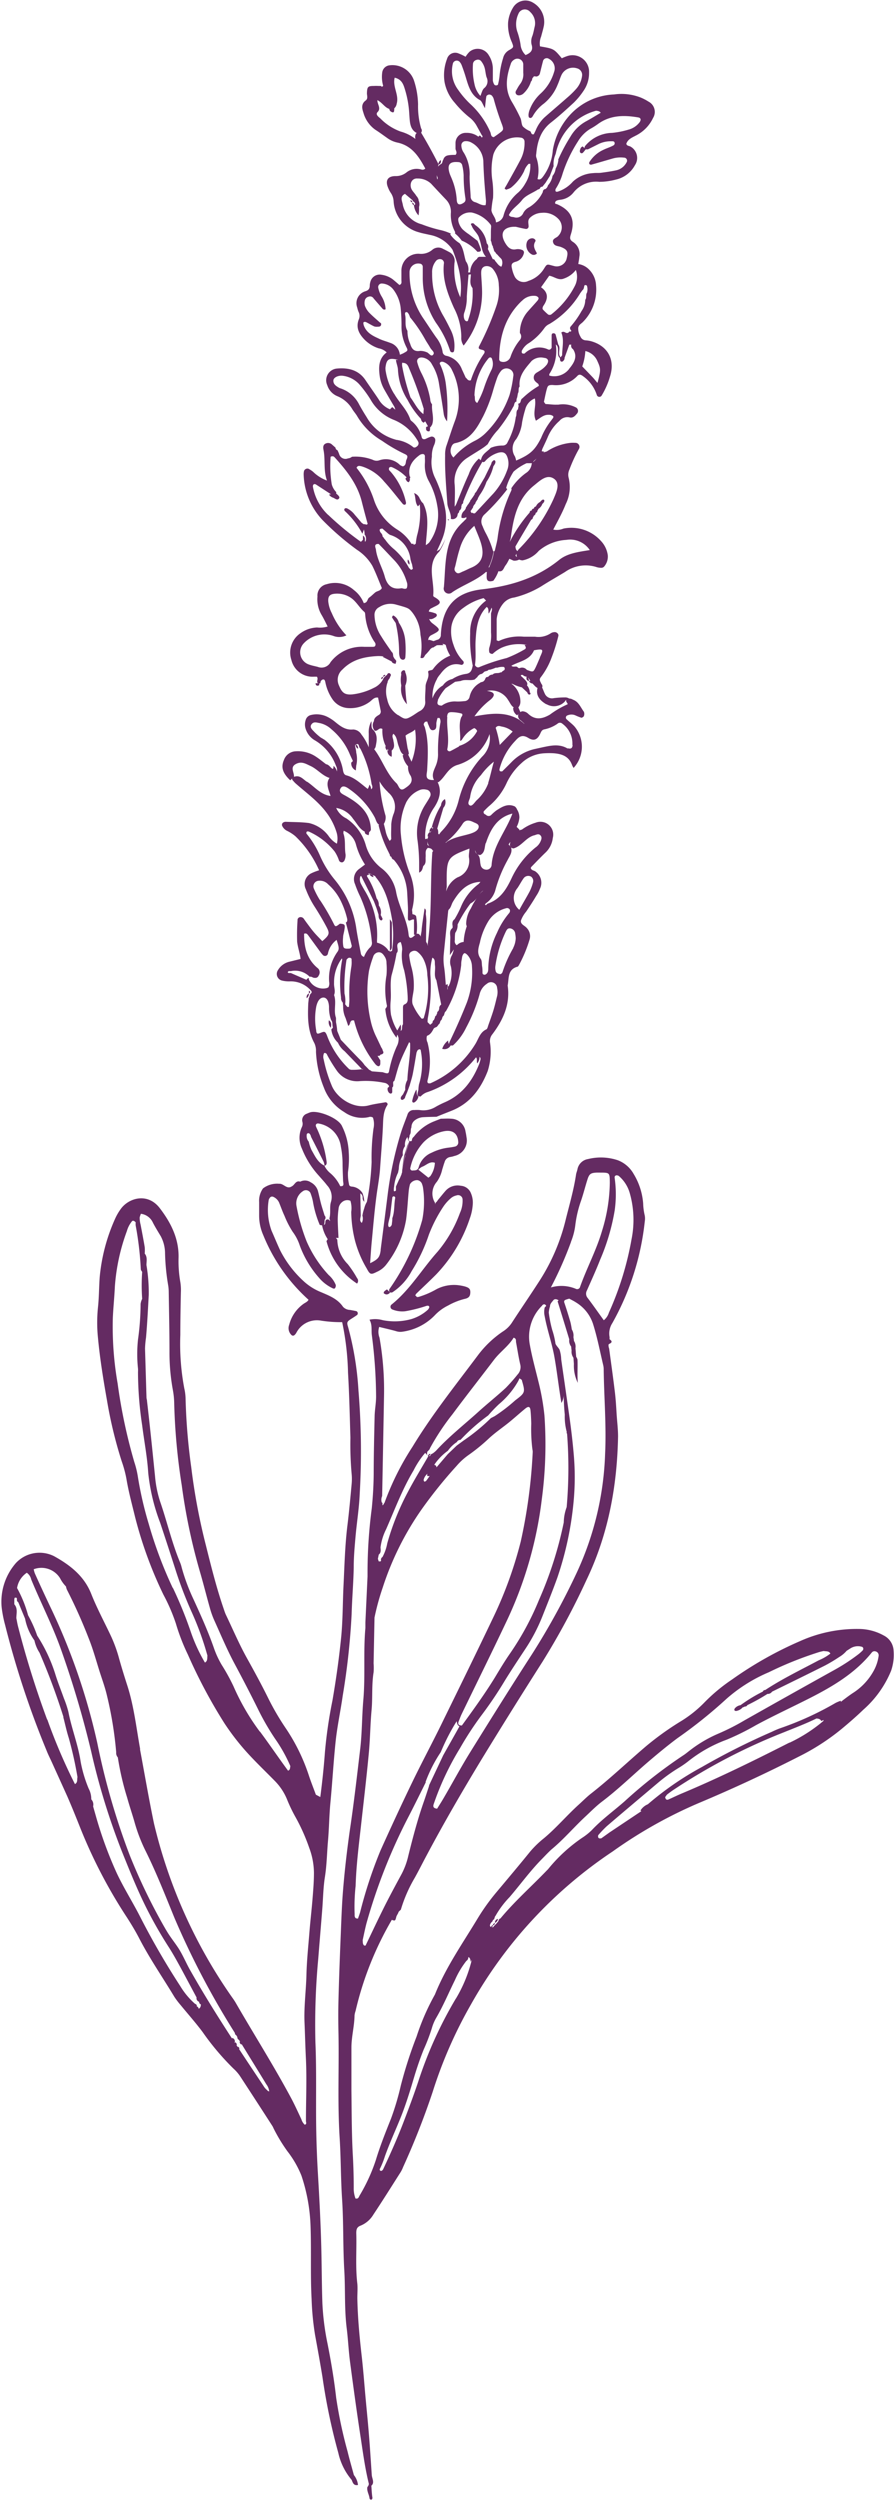 <?xml version="1.0" encoding="UTF-8" standalone="no"?><svg xmlns="http://www.w3.org/2000/svg" xmlns:xlink="http://www.w3.org/1999/xlink" data-name="Layer 1" fill="#642b62" height="490.7" preserveAspectRatio="xMidYMid meet" version="1" viewBox="-0.3 -0.1 175.5 490.7" width="175.5" zoomAndPan="magnify"><g id="change1_1"><path d="M334.78,328.2a3.5,3.5,0,0,0-1.92-3,10.15,10.15,0,0,0-4.84-1.29,27.15,27.15,0,0,0-11.54,2.36,73.27,73.27,0,0,0-13.4,7.55,34.32,34.32,0,0,0-5.41,4.49,23.63,23.63,0,0,1-4.82,3.82,57,57,0,0,0-6.61,4.75c-3.63,3.08-7.08,6.39-10.84,9.33-.86.67-1.64,1.47-2.45,2.2-2.34,2.12-4.38,4.55-6.81,6.58a19.41,19.41,0,0,0-2.69,2.6c-2.21,2.73-4.48,5.42-6.74,8.12a41.12,41.12,0,0,0-3.57,5c-2.95,4.9-6.26,9.6-8.4,14.95a45.82,45.82,0,0,0-3.6,8.25,85,85,0,0,0-3.1,9.63,52.16,52.16,0,0,1-1.94,6.53c-1.06,2.65-2.12,5.31-2.95,8.05a34.42,34.42,0,0,1-3.2,7c-.15.27-.24.72-.8.58a5.54,5.54,0,0,1-.35-2.11q0-3.4-.2-6.81c-.21-4.11-.2-8.22-.25-12.33,0-2.79,0-5.58,0-8.37,0-2.14.58-4.2.61-6.32a3.82,3.82,0,0,1,.2-.86A64.1,64.1,0,0,1,236.28,381c.67.27.69.17.89-.63h0c.11-.32.36-.6.44-.93.14-.15.29-.29.44-.43a27.91,27.91,0,0,1,2.72-6.24c.82-1.47,1.58-3,2.37-4.47,3.38-6.36,7-12.59,10.72-18.73q5.91-9.68,12-19.23a144.58,144.58,0,0,0,8.65-16.08c4.26-8.91,6-18.35,6.18-28.13,0-1.48-.19-2.93-.28-4.39s-.17-2.92-.35-4.37c-.34-2.84-.74-5.67-1.12-8.5a1.77,1.77,0,0,1-.12-.78.64.64,0,0,1,.2-.16c.6-.28.46-.58,0-.88l0-.09a2.33,2.33,0,0,0,0-.38,3.74,3.74,0,0,1,.54-2.69,52,52,0,0,0,6.38-20,3.2,3.2,0,0,0-.05-1.31,11.5,11.5,0,0,1-.27-2.17,13,13,0,0,0-1.87-5.81,6.05,6.05,0,0,0-3.11-2.69,10.48,10.48,0,0,0-5.85-.23,2.51,2.51,0,0,0-2.07,2c-.07.36-.23.7-.28,1.06-.46,3.06-1.33,6-2.07,9a39.11,39.11,0,0,1-5,11.68c-1.82,2.84-3.74,5.62-5.57,8.45a5.82,5.82,0,0,1-1.73,1.66,20.35,20.35,0,0,0-4.92,4.7c-4.39,5.87-9,11.63-12.8,17.9a53.53,53.53,0,0,0-5.5,11c-.14.15-.23.46-.34.48h-.09a1,1,0,0,0,0-.45l-.12-.09a1.8,1.8,0,0,1,.08-1.25q.19-9.88.37-19.75a59.08,59.08,0,0,0-.89-11.34,3.15,3.15,0,0,1-.06-2.1c1.13.28,2.2.52,3.25.81a2.71,2.71,0,0,0,1.29.13,10.91,10.91,0,0,0,6.35-3.2,9,9,0,0,1,2.63-1.94,13.07,13.07,0,0,1,3.25-1.3c.86-.18,1.11-.55,1.12-1.33,0-.61-.23-.88-1.12-1.13a9.61,9.61,0,0,0-1.5-.26,7.46,7.46,0,0,0-4,.8,16.71,16.71,0,0,1-3.41,1.49,1.17,1.17,0,0,1-.45.06v0l-.34-.35a1.45,1.45,0,0,0,.19-.29c1.31-1.26,2.64-2.5,3.92-3.79a29.14,29.14,0,0,0,6.61-11,9.84,9.84,0,0,0,.58-2.78,4.6,4.6,0,0,0-.35-2.14,2.31,2.31,0,0,0-2-1.49,3.17,3.17,0,0,0-3,1c-.48.55-.93,1.12-1.4,1.68l-.36.5h0c-.27.15-.24.43-.3.68a.88.88,0,0,0-.13-.74,3.48,3.48,0,0,1,.49-3.9,6.71,6.71,0,0,0,1.05-2.4c.16-.49.29-1,.47-1.46a1.33,1.33,0,0,1,1.07-1,4.32,4.32,0,0,0,.86-.21,3.11,3.11,0,0,0,2.37-3.68,10.18,10.18,0,0,0-.19-1.08,2.93,2.93,0,0,0-2.86-2.55c-.66-.06-1.32,0-2,0h0l-1.39.55a9.26,9.26,0,0,0-3.91,3,.89.89,0,0,0-.36.56.33.33,0,0,1-.12.29,1.29,1.29,0,0,1-.38,0h0a11.22,11.22,0,0,1-.33,1.13,7.41,7.41,0,0,0-.44,1.74,10.74,10.74,0,0,0-.59,2.81c0-.11,0-.21,0-.31a10.32,10.32,0,0,1,.61-2.68,5.78,5.78,0,0,1,.44-1.74c.1-.28.16-.57.23-.85l-.37.89h0l-.54,1.76h0a20.69,20.69,0,0,0-.44,3.24.73.73,0,0,1-.11.4l0,.11a21.06,21.06,0,0,0-.86,2.29c0,.28,0,.56,0,.84,0-.27,0-.54,0-.82a15.58,15.58,0,0,0,.5-1.55l-.75,1.67h0a7,7,0,0,1,0,.79s-.18.1-.28.12-.13-.08-.13-.13c0-.26,0-.52.06-.79h0a7.69,7.69,0,0,1,.77-2.73l.15-.75a5.45,5.45,0,0,1,.8-2.69h0a2.32,2.32,0,0,1,.42-1.77,2.42,2.42,0,0,1,.47-1.78c.1.31.07.68.41.88a.36.36,0,0,1,0-.1c-.3-.13-.16-.47,0-.82a.73.73,0,0,1,.07-.41c.3-.44.07-1,.31-1.44a1.71,1.71,0,0,1,.58-1.33,2.94,2.94,0,0,1,1.78-.68c.85-.05,1.71-.06,2.56-.08,1-.41,2-.8,3.05-1.22,3.58-1.46,5.65-4.29,7-7.75a12.58,12.58,0,0,0,.45-5.65,2.08,2.08,0,0,1,.47-1.58c2.12-2.82,3.54-5.89,3-9.56.28-1.41-.06-3.13,1.9-3.69.17,0,.3-.32.41-.5a26.08,26.08,0,0,0,2-4.87,2.27,2.27,0,0,0-.56-2.23c-.4-.49-1.29-.73-1.14-1.48a5.73,5.73,0,0,1,1-1.71c.68-1,1.38-2.07,2-3.12a6.53,6.53,0,0,0,.71-1.36,2.69,2.69,0,0,0-.78-3.36c-.29-.29-.85-.22-1-.73a.56.56,0,0,1,.09-.22c.92-.94,1.83-1.9,2.78-2.81a4.67,4.67,0,0,0,1.45-2.89,2.52,2.52,0,0,0-3.35-3,8.87,8.87,0,0,0-2.73,1.37,1.83,1.83,0,0,0-.53.17l.09-.13c-.19-.19-.38-.39-.58-.58a4.75,4.75,0,0,0,.54-1.82,2.88,2.88,0,0,0-.45-1.58,1.44,1.44,0,0,0-.44-.61c-1.41-.65-2.53.08-3.64.79a8.86,8.86,0,0,0-1,.88.71.71,0,0,1-1,0c-.19-.16-.57-.18-.48-.69a13.59,13.59,0,0,1,1-1,12.94,12.94,0,0,0,3.55-4.67,12.18,12.18,0,0,1,2.89-3.83,7,7,0,0,1,4.55-1.92,14.6,14.6,0,0,1,1.75,0c1.61.12,3,.6,3.61,2.32a3.42,3.42,0,0,0,.3.56,6.15,6.15,0,0,0,.15-8.17c-.44-.48-1-.88-1.46-1.33a.46.46,0,0,1,.15-.83,1.93,1.93,0,0,1,1.49,0,9.51,9.51,0,0,0,1.21.48c.13,0,.43-.18.48-.33a1.14,1.14,0,0,0,0-.85c-.64-.85-1-1.95-2.15-2.37a1.34,1.34,0,0,0-.73-.22,1.45,1.45,0,0,0-.87-.22c-.72,0-1.45.05-2.16.14a1.54,1.54,0,0,1-1.77-.9c-.19-.38-.32-.8-.52-1.18a.6.6,0,0,0-.13-.7c-.17-.45-.57-.81-.09-1.37a14.56,14.56,0,0,0,2.1-3.85,33.38,33.38,0,0,0,1.31-4.19c.12-.42-.38-.85-.83-.76a1.37,1.37,0,0,0-.62.19,4.35,4.35,0,0,1-3.13.7c-.74,0-1.47,0-2.21,0a9.44,9.44,0,0,0-4.91.85c-.08,0-.24-.07-.41-.13,0-1.37,0-2.76,0-4.15a5.78,5.78,0,0,1,1.37-3.18,3.3,3.3,0,0,1,2.08-1.08,19,19,0,0,0,5.26-2.17c1.57-1,3.14-1.89,4.71-2.84a7,7,0,0,1,6.06-1,3.31,3.31,0,0,0,1.08.18.74.74,0,0,0,.56-.27,3,3,0,0,0,.69-2.24,5.08,5.08,0,0,0-1.32-2.74,7.82,7.82,0,0,0-7.38-2.45,3.44,3.44,0,0,1-2,.2c.87-1.68,1.77-3.28,2.45-5A7.51,7.51,0,0,0,271,98a2.42,2.42,0,0,1,.15-1.68,28.16,28.16,0,0,1,1.85-4,.8.8,0,0,0-.73-1.22,6.33,6.33,0,0,0-.87,0,10.47,10.47,0,0,0-4.71,1.7,2.43,2.43,0,0,0-.71.27l.27-.23a4.86,4.86,0,0,1-.55-.1,2.22,2.22,0,0,0,.1-.39c.36-.79.75-1.57,1.09-2.38a8.58,8.58,0,0,1,2.29-3.17,2,2,0,0,1,1.95-.7c.68.19,1.1-.25,1.48-.72a.78.78,0,0,0-.27-1.27,5.54,5.54,0,0,0-3.4-.5,3.73,3.73,0,0,0-.46,0h0c-.63,0-1.26-.09-1.89-.12h-.12a1.76,1.76,0,0,1-.33-.46c.18-.79.32-1.58.53-2.36s.3-.94,1.21-.92a5.71,5.71,0,0,0,4.79-1.75c.38-.44.74-.28,1.12,0a7.27,7.27,0,0,1,2.71,3.65.53.53,0,0,0,1,.12,15.38,15.38,0,0,0,1.59-3.62c1.09-3.31-.37-6.06-3.7-7a5.65,5.65,0,0,0-1.08-.17,1.17,1.17,0,0,1-1-.73,3.05,3.05,0,0,1-.44-1.67c.05-.61.55-.83.9-1.18a9,9,0,0,0,2.6-7.22,4.67,4.67,0,0,0-1.28-3A3.74,3.74,0,0,0,272.88,56c.09-.55.18-1,.21-1.41a2.83,2.83,0,0,0-1.2-2.89c-.75-.46-.68-.85-.44-1.6.88-2.8,0-4.65-2.74-5.84-.16-.07-.47,0-.35-.4s.73-.43,1.14-.49a3.82,3.82,0,0,0,2.44-1.4,5.67,5.67,0,0,1,5.06-2.1,12.81,12.81,0,0,0,3.26-.44A5.63,5.63,0,0,0,284,36.61a2.55,2.55,0,0,0-.82-3.63c-.28-.2-.75-.11-.87-.58.32-.93,1.17-1.23,1.93-1.64a7.38,7.38,0,0,0,3.32-3.42,2.27,2.27,0,0,0-.9-3.22,9.6,9.6,0,0,0-1.56-.81,10.39,10.39,0,0,0-5.2-.59,12.39,12.39,0,0,0-8.73,4.11,13.53,13.53,0,0,0-3.29,6.84,9.9,9.9,0,0,1-2,5.28c-.23.26-.46.59-1,.38a7.76,7.76,0,0,0-.25-4.29,1.4,1.4,0,0,1,0-.65c.21-2.4.87-4.57,2.89-6.16,1.56-1.22,3-2.54,4.48-3.9A14.39,14.39,0,0,0,273.92,22,6.14,6.14,0,0,0,275,18.43a3.25,3.25,0,0,0-4.35-3.22,8.39,8.39,0,0,0-1,.41c-1.56-1.87-1.56-1.87-4.28-2.34a3.5,3.5,0,0,1,.22-1.92c.18-.71.4-1.41.54-2.13a4.34,4.34,0,0,0-2.09-4.5,2.83,2.83,0,0,0-4,1,6.58,6.58,0,0,0-.94,2.9,8.26,8.26,0,0,0,.75,3.85c.38,1,.37,1-.6,1.57a2.39,2.39,0,0,0-1.13,1.55,16.14,16.14,0,0,0-.69,3.44,11.29,11.29,0,0,1-.31,1.72c0,.09-.22.18-.35.18a.46.46,0,0,1-.38-.16,2.19,2.19,0,0,1-.28-.8c0-.73,0-1.47,0-2.2a4.91,4.91,0,0,0-.77-2.71,2.52,2.52,0,0,0-3.79-.75,5,5,0,0,0-.79,1,10.35,10.35,0,0,0-1.35-.64,1.67,1.67,0,0,0-2.3,1.08,8.9,8.9,0,0,0-.48,4.53,8.41,8.41,0,0,0,2,4.06,19.43,19.43,0,0,0,2.79,2.8A5.44,5.44,0,0,1,253,29c.32.57.63,1.15.95,1.73.14.11.18.24.08.36a.36.36,0,0,1-.1.11.74.74,0,0,0-.42-.43l-.24.24a3.72,3.72,0,0,0-2.38-.75,2,2,0,0,0-2.11,2c0,.36,0,.73,0,1.09s.44.78,0,1.23c-.48,0-1,0-1.49.1a1.11,1.11,0,0,0-.9.84c-.23.26-.11.71-.5.88l0,0a1.72,1.72,0,0,0-.54.49l.09-.41c.45-.13.52-.46.47-.87a.89.89,0,0,0-.48.78q-1.59-3.15-3.4-6.17a.69.69,0,0,0,0-.83,15.57,15.57,0,0,1-.6-4.72,16,16,0,0,0-.74-4.49A4.47,4.47,0,0,0,235.83,17a1.62,1.62,0,0,0-1.44,1.43,6.3,6.3,0,0,0,.19,2.59.61.61,0,0,1-.28.2.61.61,0,0,0-.16-.17l-.49,0,0,0a8.62,8.62,0,0,0-.88,0c-1.21,0-1.33.17-1.38,1.43,0,.49.26,1.05-.25,1.43-.91.67-.72,1.57-.44,2.39A6.09,6.09,0,0,0,233,29.62c.8.51,1.57,1.08,2.35,1.63a5.27,5.27,0,0,0,2,.91c2.89.6,4.26,2.79,5.5,5.11-.45.4-.8.14-1.14.1a3.19,3.19,0,0,0-2.5.61,3.29,3.29,0,0,1-2.19.76c-1.59,0-2.08.91-1.45,2.34a5,5,0,0,0,.53,1,3.22,3.22,0,0,1,.53,1.63,6.68,6.68,0,0,0,4.95,6.06c.7.22,1.43.34,2.14.51a6.86,6.86,0,0,1,4.47,2.91c1.2,3,2,6.12,1.53,9.34a13.56,13.56,0,0,1-1.14-6.75,1.94,1.94,0,0,0-.92-2.07c-.45-.24-.9-.48-1.36-.7a1.8,1.8,0,0,0-2.07.2,3.41,3.41,0,0,1-2.57.78,3.32,3.32,0,0,0-3.5,3.43c0,.58,0,1.17,0,1.76,0,.32.14.74-.39.94-.42-.36-.85-.74-1.29-1.1a4.77,4.77,0,0,0-2.22-.91,1.88,1.88,0,0,0-2.19,1.39,2.87,2.87,0,0,0-.12.65c0,.64-.18,1-.91,1.21a2.45,2.45,0,0,0-1.55,3.2,4.81,4.81,0,0,0,.26.84,1.73,1.73,0,0,1,.05,1.46c-.67,1.69.12,3,1.27,4.13a6.91,6.91,0,0,0,2.62,1.56,3,3,0,0,1,1.58.8c-1.58,1.18-1.6,2.86-1.38,4.57a7.49,7.49,0,0,0,.9,2.7c.65,1.14,1.31,2.28,2,3.42.06.15.11.31.16.47s0,0,0,.06l-.1-.07h0l-.49-.42-.45.44a4.53,4.53,0,0,1-2.2-1.93c-.85-1.28-1.75-2.53-2.61-3.81-1.35-2-3.4-2.46-5.6-2.26a2.31,2.31,0,0,0-1.9,3.26,3.46,3.46,0,0,0,2,2.17,6.09,6.09,0,0,1,2.93,2.56c.31.5.72.94,1,1.45a13.7,13.7,0,0,0,4.81,4.73,31.06,31.06,0,0,0,4.36,2.55c.69.31.77.48.45,1.18-.2.43,0,1.07-.69,1.3a2.44,2.44,0,0,1-.57-.26,3.93,3.93,0,0,0-4.07-.93,1.64,1.64,0,0,1-1.28-.1,9.5,9.5,0,0,0-4.09-.6,1.39,1.39,0,0,1-.78.32,1.28,1.28,0,0,1-1.73-.84c-.09-.26-.21-.5-.32-.75a.58.58,0,0,1-.4-.52l-.65-.57a1.11,1.11,0,0,0-1.41-.16c-.42.27-.37.76-.29,1.2.39,1.94-.05,4,.68,6a7.78,7.78,0,0,1-2.74-1.74,5.37,5.37,0,0,0-.9-.59.71.71,0,0,0-.87.45,3,3,0,0,0-.07.66,13.59,13.59,0,0,0,3.68,8.94,53.71,53.71,0,0,0,6.81,5.88,9.31,9.31,0,0,1,3,3.14c.71,1.43,1.26,2.93,1.86,4.35-.3.6-.93.55-1.31.87s-.75.7-1.17,1-.26,1-1.07,1.09a6,6,0,0,0-1.93-2.56,5.57,5.57,0,0,0-5.36-1.15,2.26,2.26,0,0,0-1.8,2.42,6,6,0,0,0,.8,3.59c.44.73.8,1.52,1.2,2.29a5,5,0,0,1-2.07.19,5.94,5.94,0,0,0-3.27,1.13,4.58,4.58,0,0,0-1.78,5.24A4.27,4.27,0,0,0,221,137c.21,0,.41,0,.56,0,.37.43-.17.92.22,1.29l0,0-.47,0c0,.31.17.53.47.47s.36-.24.15-.41a.33.33,0,0,0,.33-.12.69.69,0,0,1,.45-.67c.38-.12.46.27.52.52a8.9,8.9,0,0,0,1.31,3.22,4,4,0,0,0,3.26,1.87,6.4,6.4,0,0,0,4.09-1.2c.51-.36.91-1,1.69-.86l.51,2.56a.77.77,0,0,1-.44.88c-.43.27-.86.57-.88,1.16a1.59,1.59,0,0,0,.12,1.86c.57.29.88-.74,1.54-.3a6.87,6.87,0,0,0,.55,3.13l.16.3a.87.87,0,0,0-.1-.08.85.85,0,0,0,.38.89,1.17,1.17,0,0,0,.83,1.2,9.83,9.83,0,0,0,0-1.21,1.25,1.25,0,0,0,.47-1,3.74,3.74,0,0,0-.13-.88c0-.46-.41-.94,0-1.41.73.6.7,1.54,1,2.34s.41,1.39,1,1.76a.57.57,0,0,1-.18.12,4.2,4.2,0,0,0,1.06,2.16h0a2.89,2.89,0,0,0,.51,1.87c.61,1.3-.37,1.93-1.18,2.48-1,.68-1.13-.52-1.58-1-2-1.89-2.77-4.57-4.4-6.7a1.33,1.33,0,0,0,.27-.46c.23-1.13.47-2.26-.38-3.26-.64-.47-.32-1.18-.45-1.78a4.54,4.54,0,0,0-.51,2.45c0,.89,0,1.78,0,2.67a10.52,10.52,0,0,0-1.43-2.5,2,2,0,0,0-1.62-1c-1.56.17-2.59-.7-3.67-1.58a8,8,0,0,0-1.47-.93,4.71,4.71,0,0,0-3.2-.32,1.38,1.38,0,0,0-1,1,2.74,2.74,0,0,0,0,1.7,4,4,0,0,0,1.89,2.31,9.54,9.54,0,0,1,4.06,4.94,1.68,1.68,0,0,1,.19,1.12,2.29,2.29,0,0,0-.63-1.08c-.13.19.07.92-.5.36-.31-.29-.54-.63-1-.7h0c-.64-.48-1.26-1-1.93-1.44a6.36,6.36,0,0,0-4-1.1,2.56,2.56,0,0,0-2.34,1.7c-.62,1.42-.26,2.6,1.24,4l.38-.37a.52.52,0,0,0,.06.33c.2.21.38.44.59.63,2.08,1.85,4.37,3.46,6.06,5.72a12.66,12.66,0,0,1,2,3.9,4.17,4.17,0,0,1,.06,2.23,5.11,5.11,0,0,1-1.66-1.56,6.68,6.68,0,0,0-3.79-2.49c-1.52-.21-3.07-.18-4.61-.25a.91.91,0,0,0-.42.11.53.53,0,0,0-.23.74,2,2,0,0,0,.92.92,7.89,7.89,0,0,1,1.65,1.07A20.8,20.8,0,0,1,222,175a11.38,11.38,0,0,0-1.49.57,2.34,2.34,0,0,0-1.11,3.16,18.22,18.22,0,0,0,1.79,3.52c.79,1.24,1.54,2.5,2.23,3.8s.68,1.61-.79,2.86c-.55-.58-1.12-1.14-1.64-1.75s-.9-1.15-1.34-1.74c-.22-.29-.43-.59-.64-.89a.76.76,0,0,0-.77-.33.57.57,0,0,0-.47.63,41.34,41.34,0,0,0-.08,4.17c.12,1.14.54,2.22.68,3.4l-2.23.55a3.56,3.56,0,0,0-2.23,1.67,1.34,1.34,0,0,0,.71,2,5.7,5.7,0,0,0,1.74.18,5.24,5.24,0,0,1,4.06,1.83s.07.05.1.17a.31.31,0,0,1-.12.37v0c-.29.25-.22.66-.44.94,0,.36-.07.73-.09,1.09-.11,2.66-.13,5.29,1.2,7.72a3.6,3.6,0,0,1,.32,1.71,21.13,21.13,0,0,0,1.54,7,9.36,9.36,0,0,0,4,4.82,6,6,0,0,0,4.8,1,.91.91,0,0,1,.84.09,4,4,0,0,1,.11,2.15,42.64,42.64,0,0,0-.37,6.58,50,50,0,0,1-.93,7.82,4.23,4.23,0,0,0-.61,2.52,1,1,0,0,0,0,.25,2.34,2.34,0,0,1,0-.59c0-.31.07-.61.09-.91a8.69,8.69,0,0,0-.36,1.42h0a1.92,1.92,0,0,1-.11,1.43c-.54-.41-.25-.94-.21-1.44l-.09-4.36a.93.93,0,0,1,.46.84,1,1,0,0,0,.32.81,5.31,5.31,0,0,0-.35-1.69,2.73,2.73,0,0,0-2-1.28c-.31,0-.63-.13-.64-.46a9.14,9.14,0,0,1-.21-2.39,18.45,18.45,0,0,0,.15-3.93,12.55,12.55,0,0,0-1.3-5.05c-.67-1.65-4.83-3.25-6.3-2.74a6.5,6.5,0,0,0-.61.25,1.33,1.33,0,0,0-.9,1.56,1.47,1.47,0,0,1-.08,1.05,5,5,0,0,0,0,4.25A17.26,17.26,0,0,0,222,235c.52.61,1.08,1.19,1.56,1.83a3.33,3.33,0,0,1,.77,3.26c-.31,1,0,2.15-.3,3.21,0,.2.18.36.09.58a.46.46,0,0,0-.74-.25c-.28.19,0,.94-.45.95.1-.1.12-.32.15-.75a1.48,1.48,0,0,0,0-.21.59.59,0,0,0,0-.86c-.23-.77-.49-1.54-.7-2.32s-.39-1.71-.62-2.56a2.8,2.8,0,0,0-1.39-1.63,2,2,0,0,0-2.08-.13c-.88-.3-1.07.64-1.64.91-1,.69-1.6-.59-2.48-.5a4.57,4.57,0,0,0-3.18.91,4.16,4.16,0,0,0-.76,2.69c0,.88,0,1.76,0,2.64a9.42,9.42,0,0,0,.81,3.84,34.42,34.42,0,0,0,8.89,12.69c-.24.44-.68.57-1,.81a7.25,7.25,0,0,0-2.8,4.09,1.86,1.86,0,0,0,.43,2,.43.43,0,0,0,.59.05,1.76,1.76,0,0,0,.4-.5,4.54,4.54,0,0,1,4.81-2.36,24.9,24.9,0,0,0,4.17.3,53.38,53.38,0,0,1,1.15,9.94c.25,4.24.34,8.49.47,12.74a66,66,0,0,0,.23,7,10.78,10.78,0,0,1,0,2.2c-.24,2.63-.48,5.25-.8,7.87-.5,4-.59,8-.79,12.05-.16,3.36-.13,6.72-.46,10.09-.42,4.15-1,8.29-1.71,12.39a90.14,90.14,0,0,0-1.48,10.2c-.21,2.92-.53,5.83-.9,8.73l-.87-.46c-.48-1.31-1-2.6-1.43-3.93a37.36,37.36,0,0,0-4.57-9.24,50.68,50.68,0,0,1-3.32-5.7c-1.33-2.7-2.77-5.34-4.25-8s-2.76-5.66-4.12-8.5c-.18-.4-.31-.83-.45-1.24-1.37-4-2.41-8.16-3.44-12.29a120,120,0,0,1-2.88-15.33,118.24,118.24,0,0,1-1.12-13.56,9.92,9.92,0,0,0-.25-1.95,47,47,0,0,1-.78-10.51c0-2.78.05-5.58.11-8.37a10,10,0,0,0-.11-2,23.65,23.65,0,0,1-.35-4.6c.14-3.81-1.46-7-3.68-9.9-2.41-3.15-6.17-2-7.71.22a10.6,10.6,0,0,0-1.09,1.91,35.78,35.78,0,0,0-3,11.44c-.14,2-.13,4-.34,5.92a29.48,29.48,0,0,0,0,5.94c.39,4.16,1.06,8.28,1.79,12.4A85.8,85.8,0,0,0,183.25,291a22.81,22.81,0,0,1,.92,3.4c.42,2.54,1.09,5,1.7,7.51a80.42,80.42,0,0,0,5.57,15.27,35.68,35.68,0,0,1,2.44,5.65,40.12,40.12,0,0,0,2.38,6.15,101.67,101.67,0,0,0,7.13,13.4,47.45,47.45,0,0,0,4,5.26c1.84,2.09,3.86,4,5.82,6a11.27,11.27,0,0,1,2.45,3.61,30,30,0,0,0,1.6,3.39,37.46,37.46,0,0,1,2.79,6.2,14.29,14.29,0,0,1,.94,4.94c0,1.75-.15,3.51-.29,5.26-.18,2.19-.44,4.37-.61,6.56-.22,2.7-.5,5.4-.57,8.1-.07,3.15-.51,6.28-.38,9.44.1,2.42.16,4.83.28,7.24.18,4,0,8.08,0,12.12,0,.23.22.6-.24.72a2.42,2.42,0,0,1-.66-1.08c-.63-1.33-1.23-2.67-1.93-4-3.43-6.41-7.32-12.55-10.95-18.84a13.1,13.1,0,0,0-.73-1.1,99.38,99.38,0,0,1-15.32-34.11c-1-4.8-1.83-9.65-2.73-14.47a1.46,1.46,0,0,1,0-.22c-.74-4.1-1.2-8.27-2.47-12.27-.63-1.95-1.24-3.91-1.78-5.89A27.75,27.75,0,0,0,181,325c-1.26-2.65-2.65-5.25-3.74-8-1.4-3.52-4.17-5.64-7.26-7.36a6.34,6.34,0,0,0-7.5,1.31,11.56,11.56,0,0,0-2.81,8.77,24,24,0,0,0,.68,3.44,177.69,177.69,0,0,0,8.14,24.64c.32.82.73,1.61,1.09,2.41,1,2.21,2,4.41,3,6.63.87,2,1.7,4.06,2.51,6.1a98.5,98.5,0,0,0,9.14,17.55c.87,1.35,1.71,2.74,2.45,4.17,2.07,4,4.61,7.67,6.92,11.51a16.3,16.3,0,0,0,1.2,1.57c1.44,1.76,2.95,3.46,4.31,5.28a50.67,50.67,0,0,0,6.1,7.22,8,8,0,0,1,1.29,1.5q3.19,4.88,6.35,9.79a3.71,3.71,0,0,1,.19.4,32.4,32.4,0,0,0,2.73,4.51,19.82,19.82,0,0,1,2.74,4.76,34.65,34.65,0,0,1,1.8,10.13c.16,4.7-.05,9.4.2,14.1a54.57,54.57,0,0,0,.67,7c.5,2.74,1,5.48,1.45,8.23a119,119,0,0,0,3.13,15,12.28,12.28,0,0,0,2.61,5.27c.23.53.36,1.18,1.25,1a3.81,3.81,0,0,0-.81-1.95h0c-.42-1.56-.87-3.1-1.25-4.67a87.57,87.57,0,0,1-2.23-10.53c-.4-3.56-1-7.1-1.7-10.63a50.61,50.61,0,0,1-1-7.84c-.14-4-.12-7.92-.24-11.88-.13-4.55-.37-9.08-.64-13.61q-.24-4.07-.32-8.13c-.12-5.87.08-11.74-.17-17.62a139.4,139.4,0,0,1,.56-16.47c.25-3.21.53-6.42.78-9.63.17-2.12.19-4.26.52-6.35.37-2.32.4-4.67.6-7,.23-2.55.24-5.12.49-7.67.39-4.08.61-8.18,1.05-12.25.33-2.91.95-5.78,1.36-8.68A138.89,138.89,0,0,0,228.39,321c.08-3.08.36-6.15.41-9.22,0-2.06.19-4.1.37-6.15.25-2.76.7-5.52.81-8.29a145.32,145.32,0,0,0-.25-20.23,60.56,60.56,0,0,0-2.06-12.55c-.26-.82-.15-1,.54-1.45.43-.28.86-.54,1.27-.84a.47.47,0,0,0-.14-.73c-.42-.1-.85-.17-1.28-.25a1.93,1.93,0,0,1-1.37-.62c-1.06-1.56-2.73-2.19-4.34-2.88a11.11,11.11,0,0,1-3.34-2.1,21.17,21.17,0,0,1-4.65-6.09c-.59-1.26-1.11-2.55-1.68-3.83a11.87,11.87,0,0,1-.57-6.05.94.94,0,0,1,.19-.39.54.54,0,0,1,.74-.22,2.21,2.21,0,0,1,1.17,1.27c.33.81.62,1.65,1,2.45a18,18,0,0,0,1.6,3.12,9.32,9.32,0,0,1,1.4,2.71A20,20,0,0,0,222,255a7.91,7.91,0,0,0,2.58,2c.18.1.43.19.56,0a.87.87,0,0,0,.13-.62,5.11,5.11,0,0,0-1.39-1.94,23.34,23.34,0,0,1-4.32-6.59,36.72,36.72,0,0,1-2-7A2.82,2.82,0,0,1,218.8,238a1,1,0,0,1,1.5.33,10.48,10.48,0,0,1,.49,1.68,20,20,0,0,0,1.34,4.6,4.5,4.5,0,0,0,.46.08,7.28,7.28,0,0,0,1.1,2.71l-.24.39a14.16,14.16,0,0,0,6,8.33.81.81,0,0,0,0-1.08,20.68,20.68,0,0,0-1.82-2.74,7,7,0,0,1-2.05-4.71c0-.12-.14-.24-.21-.37l-.1-.05a2,2,0,0,1,.54,0c-.05-1.17-.13-2.34-.15-3.51a16,16,0,0,1,.16-2.19,1.89,1.89,0,0,1,.68-1.33,1.55,1.55,0,0,1,1.65-.27,5,5,0,0,1,.16,2.17,24.46,24.46,0,0,0,.74,5.65,21.22,21.22,0,0,0,2.29,5.45c.65,1.21.8,1.29,2,.68a4.66,4.66,0,0,0,1.74-1.3,19.56,19.56,0,0,0,4-8.94c.24-1.81.33-3.64.5-5.46a8.53,8.53,0,0,1,.27-1.51,1.61,1.61,0,0,1,1.45-.79,1.14,1.14,0,0,1,.93.83,3.51,3.51,0,0,1,.2.85,18.49,18.49,0,0,1-.18,6.12,44.3,44.3,0,0,1-6.48,13.63c-.08.47.07.72.6.6a11.36,11.36,0,0,0,3.8-4.17,33.17,33.17,0,0,0,3.38-7.15,27.71,27.71,0,0,1,2.93-5.64,8.1,8.1,0,0,1,1.49-1.61,2.42,2.42,0,0,1,1-.46.88.88,0,0,1,1.2.87,5.67,5.67,0,0,1-.52,2.57,25.17,25.17,0,0,1-4.38,7.59c-3.08,3.44-5.43,7.51-9.1,10.43a.57.57,0,0,0,.18.91,5.11,5.11,0,0,0,2.57.36,27.87,27.87,0,0,0,4-1c.26-.09.6-.2.72.15,0,.13-.14.41-.28.55a8.54,8.54,0,0,1-3.22,1.83,12.14,12.14,0,0,1-5.65.22,5.44,5.44,0,0,0-2.6-.09c.59,1,.33,2.07.47,3.08a96.89,96.89,0,0,1,.83,12c0,1.33-.27,2.63-.29,3.94-.08,3.6-.17,7.19-.18,10.79,0,2.42-.14,4.83-.38,7.23a96.56,96.56,0,0,0-.83,12.49c0,.29,0,.58,0,.88l-.42,9c0,.37,0,.74,0,1.1-.42,4.68,0,9.37-.4,14.06-.29,3.28-.24,6.59-.64,9.86-.62,5.23-1.22,10.47-2,15.69-.55,3.84-1,7.69-1.32,11.55-.28,3.28-.37,6.57-.51,9.86-.16,4-.31,7.91-.41,11.87-.06,2.27-.05,4.55,0,6.83.12,6.74-.2,13.49.22,20.24.26,4,.22,8.05.48,12.07.31,4.68.16,9.38.44,14.07.22,3.8,0,7.62.48,11.42.27,2.18.36,4.37.65,6.55.66,5,1.34,10,2.11,15,.45,3,.86,6,1.58,8.91a1,1,0,0,1-.29.63c-.15.77.31,1.42.41,2.14,0,.21.18.41.44.31a.42.42,0,0,0,.14-.36c-.13-.77-.15-1.56-.21-2.35.65-.54.19-1.31.09-2-.19-2.78-.36-5.56-.59-8.33-.2-2.48-.46-4.95-.68-7.43s-.42-5.1-.71-7.65c-.43-3.78-.79-7.56-.86-11.37,0-1,.08-1.92,0-2.86-.4-3.3-.11-6.61-.21-9.91,0-.71.08-1.22.89-1.51a5.23,5.23,0,0,0,2.46-2.14c1.83-2.75,3.58-5.55,5.35-8.33a6.08,6.08,0,0,0,.49-1,150.23,150.23,0,0,0,5.8-14.74,87.3,87.3,0,0,1,7.48-17.11,87.51,87.51,0,0,1,27.87-30.11,89.47,89.47,0,0,1,16.85-9.48q10.07-4.23,19.77-9.18a44.29,44.29,0,0,0,8.3-5.37c1.47-1.22,2.91-2.47,4.28-3.79a20.57,20.57,0,0,0,5.45-7.64A9.56,9.56,0,0,0,334.78,328.2ZM274.27,73.08a3.39,3.39,0,0,1,2.27,1.78c.78,1.68.81,1.89.11,4.48-.44-.52-.66-.8-.9-1.06-.69-.73-1.39-1.45-2.09-2.18A11.17,11.17,0,0,0,274.27,73.08Zm-81,242.78a82.54,82.54,0,0,1-4.7-12.53,70.32,70.32,0,0,1-2.16-9.4,17.77,17.77,0,0,0-.68-2.77,105.88,105.88,0,0,1-3.28-15.45,64.65,64.65,0,0,1-.94-12.88c.09-2,.31-4.09.4-6.12a39.33,39.33,0,0,1,2.36-10.9,5.23,5.23,0,0,1,1-1.92c.22-.24.54,0,.73.22a2.75,2.75,0,0,0,0,.64,62.88,62.88,0,0,1,1,8.55c0,.18.17.36.27.54a37.09,37.09,0,0,0,0,5.27,3.38,3.38,0,0,0-.31,1,51.28,51.28,0,0,1-.51,7,27.15,27.15,0,0,0,0,5.7,4.86,4.86,0,0,1,0,.66,70.86,70.86,0,0,0,.82,10.49c.39,3.11,1,6.22,1.19,9.34a38.45,38.45,0,0,0,2.35,9.79q1.59,4.78,3.13,9.6a79.79,79.79,0,0,0,3,7.8,58.77,58.77,0,0,1,3.14,8.65h0c-.06.49.07,1.06-.49,1.37a32.93,32.93,0,0,1-2.82-6.16A80.37,80.37,0,0,0,193.31,315.86Zm17.1,28.21a44.91,44.91,0,0,1-5.17-8.9,38.87,38.87,0,0,0-2.33-4.23,18.13,18.13,0,0,1-1.55-3.38c-1.14-3.25-2.56-6.39-4-9.53a38.74,38.74,0,0,1-2.29-6.17,6.43,6.43,0,0,0-.34-1.05c-1.6-3.86-2.53-7.95-3.89-11.89a21.78,21.78,0,0,1-1-4.93c-.5-4.94-1-9.88-1.58-14.82,0-.22-.09-.43-.1-.65-.1-3.22-.19-6.44-.29-9.65a19.62,19.62,0,0,1,.2-2.18c.24-2.77.38-5.54.53-8.32a32.16,32.16,0,0,0-.45-5.88c0-.77.23-1.58-.34-2.26h0a7.82,7.82,0,0,0,0-1.28c-.25-1.48-.54-3-.82-4.44a5.09,5.09,0,0,1-.17-1.39,6.44,6.44,0,0,1,.24-.7,3,3,0,0,1,2.36,1.75c.47.91,1,1.76,1.54,2.66a7.2,7.2,0,0,1,.84,3.38,43.28,43.28,0,0,0,.59,6.11,8.18,8.18,0,0,1,.13,1.3c.06,4,.15,7.93.15,11.89a40.94,40.94,0,0,0,.65,7.42,15.89,15.89,0,0,1,.28,2.84,121.72,121.72,0,0,0,1.48,15.95,115.84,115.84,0,0,0,3.58,17c.68,2.32,1.26,4.67,1.92,7a17.13,17.13,0,0,0,.88,2.49c1.3,2.87,2.52,5.79,4,8.55s3.08,5.84,4.54,8.79a49.44,49.44,0,0,0,3.4,5.91,30,30,0,0,1,3,5.37c-.08.34,0,.73-.45.9C214.05,349.21,212.29,346.6,210.41,344.07Zm-41.76-2.38a185.63,185.63,0,0,1-5.74-18.4c-.12-.5-.2-1-.3-1.5h0c0-.93.32-1.9-.4-2.72,0-.3,0-.61,0-.91a.86.86,0,0,1,.09-.39h.31a.47.47,0,0,1,.12.32.49.49,0,0,0,.25.56h0l1.34,3.24a10.83,10.83,0,0,0,1.84,4.28,7.18,7.18,0,0,0,1,2.41,129.2,129.2,0,0,1,4.66,12.49c.05.13,0,.29.08.43.32,1.27.6,2.56,1,3.81a75.06,75.06,0,0,1,1.71,7.67c-.11.48.08,1.07-.5,1.38A109.65,109.65,0,0,1,168.65,341.69ZM198,397.94h0a.4.4,0,0,0-.33-.43,14.7,14.7,0,0,1-2.94-3.53A149.5,149.5,0,0,1,187,380.65c-1.51-3-3.33-5.84-4.75-8.88a78.51,78.51,0,0,1-4.07-11.14l-.54-1.9a1.47,1.47,0,0,0-.36-1.37h0a4.39,4.39,0,0,0-.51-2.11A25.72,25.72,0,0,1,175.2,350c-.5-3.35-1.77-6.49-2.41-9.8a19.56,19.56,0,0,0-.9-2.71c-.53-1.51-1.14-3-1.62-4.54a31,31,0,0,0-3.61-7.73,24.75,24.75,0,0,0-1.79-4,23.82,23.82,0,0,0-2.16-5.34,4.47,4.47,0,0,1,1.91-3,2.14,2.14,0,0,1,.86,1.3c1.92,4.68,4.26,9.18,5.94,14A194,194,0,0,1,177.27,348a134.1,134.1,0,0,0,6,19.53c1.5,3.74,3,7.49,4.8,11.09a83.48,83.48,0,0,0,4.35,7.64c.92,1.42,1.72,2.9,2.53,4.38,1,1.86,2,3.74,3,5.61a.72.72,0,0,0,.5.84.47.47,0,0,0,.34.5v0c0,.34-.07.69-.43.87a.52.52,0,0,0-.4-.47Zm7.48,7.08a.68.68,0,0,0,0,.15l-.15-.23A.57.57,0,0,0,205.43,405Zm6.4,9.48a3.24,3.24,0,0,1-.82-.94c-1.61-2.42-3.23-4.84-4.82-7.27l.12.06a.46.46,0,0,0-.32-.45v.1c-.1-.17-.21-.33-.31-.49l.13.09a.59.59,0,0,0-.38-.58c0-.4-.11-.73-.56-.83l0,.13c-2.9-4.46-5.73-9-8.34-13.63-.75-1.36-1.38-2.88-2.23-4.18-.76-1.15-1.64-2.23-2.34-3.44l-.1-.16a112.79,112.79,0,0,1-7.1-14.63,138.56,138.56,0,0,1-6.34-21.94,123.74,123.74,0,0,0-9.32-26.95c-1-2.12-2-4.26-2.95-6.39a4.4,4.4,0,0,1-.22-.81,4.3,4.3,0,0,1,5.18,1.78,6.51,6.51,0,0,0,1.15,1.6,3.17,3.17,0,0,0,.18.62,100.6,100.6,0,0,1,4.3,9.61c.87,2.17,1.48,4.45,2.19,6.68.47,1.46,1,2.91,1.35,4.4a73.58,73.58,0,0,1,1.84,11.24,1.28,1.28,0,0,0,.32,1h0a54.53,54.53,0,0,0,1.83,7.9c.43,1.56.95,3.08,1.4,4.63a32.55,32.55,0,0,0,2.08,5.55c2.2,4.39,4,9,5.84,13.5a159.35,159.35,0,0,0,11.83,22.51.47.47,0,0,0,.27.45l.21.34a.58.58,0,0,0,.32.57s0,0,0,0l.26.42-.13-.09a.59.59,0,0,0,.37.59.68.68,0,0,0,0-.14c1.62,2.65,3.26,5.28,4.87,7.93a2.82,2.82,0,0,1,.57,1.41A1.06,1.06,0,0,1,211.83,414.5ZM226.15,237a7.66,7.66,0,0,0-1.9-2.51,4.36,4.36,0,0,1-1.18-1.45l0,0h0a.13.13,0,0,1,0-.06c-1.34-.61-1.88-1.92-2.55-3.07a8.2,8.2,0,0,1-.55-1.65h0a1.64,1.64,0,0,1-.41-1.16c0-.2,0-.43.25-.49s.37.14.48.32a1.49,1.49,0,0,1,.13.39c.83,1.62,1.66,3.25,2.47,4.89a3.21,3.21,0,0,1,.18.77l.05,0h0c.4-.15.4-.5.35-.86a22.45,22.45,0,0,0-1.66-5.9c-.14-.34-.32-.66-.44-1a.45.45,0,0,1,.07-.39.45.45,0,0,1,.37-.14,5.28,5.28,0,0,1,4.46,4.51,17.76,17.76,0,0,1,.34,3.26c0,1.17.06,2.34.1,3.52C226.76,236.52,227,237.07,226.15,237Zm30.77-37.2c-.23.93-.44,1.85-.72,2.76s-.66,1.94-1,2.91c-.09.27-.17.67-.38.76-1.26.58-1.53,1.9-2.17,2.91a19.54,19.54,0,0,1-8.81,7.67c-.46.08-.65-.1-.55-.56a15,15,0,0,0,0-7.44,1.81,1.81,0,0,1-.14-1.21c0-.05.05-.09.07-.13.69-.24,1-.88,1.32-1.46a2.83,2.83,0,0,1,.58-.28c.1-.17.28-.29.35-.49l0,0c.34-.16.22-.61.49-.81h0c.25-.24.16-.67.48-.87v0c.2-.28.13-.7.46-.9a23.69,23.69,0,0,0,3-9.07,5,5,0,0,1,.06-.87c.13-.48.05-1,.49-1.41.23-.19.83.35,1.19,1.08a3.44,3.44,0,0,1,.37,1.47,17.11,17.11,0,0,1-1,7.09c-1,2.53-2.09,5-3.25,7.42a3.66,3.66,0,0,0-.28.72,1.69,1.69,0,0,1-.15-.68,3.39,3.39,0,0,0-1.16,1.63,1.38,1.38,0,0,0,1.66-.66,2.11,2.11,0,0,0,.45,0,11.43,11.43,0,0,0,2.59-3.5,31.93,31.93,0,0,0,2.63-6.51,3.36,3.36,0,0,1,1.45-2.1,1.2,1.2,0,0,1,2,.85A3.66,3.66,0,0,1,256.92,199.82Zm-18.45,2.38c0,1,0,2,0,3.06-.34.35,0,1.09-.46,1.28a2.91,2.91,0,0,0,0-1.25c-.2.36-.4.72-.66,1.17l0,0a10.28,10.28,0,0,1-1.21-3l0,.07a11.44,11.44,0,0,1-.09-2.87c.14-1.67-.16-3.35.17-5a43.47,43.47,0,0,0,1-4.39c.66-.57-.54-1.84.8-2.17a4,4,0,0,1,.29,1.47,9.21,9.21,0,0,0,.39,4.08,30.15,30.15,0,0,1,.69,5.17c0,.58.13,1.17-.56,1.5C238.42,201.42,238.47,201.85,238.47,202.2Zm-2.71,12.1c-.1.67-.25.69-1.28.35l-2.07-.16c-.21-.07-.35-.25-.57-.3l0,0c-.3-.32-.6-.62-.91-.93h0a5.87,5.87,0,0,0-.71-.87c-1.34-1.35-2.64-2.73-3.95-4.1l-.71-1.74a14.12,14.12,0,0,0-.24-1.73c0-.28,0-.55,0-.83-.53-1.46.15-3-.38-4.48.33-.79-.06-1.58,0-2.38a7.84,7.84,0,0,1,1.53-4.81.41.41,0,0,1,.05.31,23.67,23.67,0,0,0-.21,7.37,1.31,1.31,0,0,0,.35,1l.06.81a5.12,5.12,0,0,0,.48,2.21c.17.51.34,1,.52,1.54.4-.21.29-.66.5-.91a2.34,2.34,0,0,0,.09.59c0-.26-.12-.52,0-.67l.13-.07v0a1.14,1.14,0,0,1,.43,0A22.79,22.79,0,0,0,233,213a1.57,1.57,0,0,0,.32.31c.17.13.38.23.56.05a.67.67,0,0,0,.14-.4c0-.21,0-.43,0-.65-.18-.29-.36-.59-.55-.88h.17c.22,0,.37-.07.41-.26a.79.79,0,0,0,.46-.17h0a.35.35,0,0,0,.11-.33c0-.11-.07-.17-.1-.17a1,1,0,0,0-.11-.38c-.07-.2-.23-.35-.29-.55l-.84-1.77a13.5,13.5,0,0,1-1.11-3.08,25.9,25.9,0,0,1-.37-10,21.26,21.26,0,0,1,.81-2.72,1.21,1.21,0,0,1,1.12-.91c.59,0,.89.45,1.16.87a2.2,2.2,0,0,1,.34,1.25,13.81,13.81,0,0,1,0,2.41,15.57,15.57,0,0,0,.1,6,1,1,0,0,1-.33.56,10.57,10.57,0,0,0,2.2,5.69c.07-.2.07-.49.2-.58s0,0,0,0c.07.2.13.39.2.58a3,3,0,0,1-.34,1.67A21.25,21.25,0,0,0,235.76,214.3Zm-5.29-.23.22,0-.27.1A.39.39,0,0,0,230.47,214.07ZM228.32,194a31.65,31.65,0,0,0-.37,6.3c0,.51-.06,1-.09,1.52h-.32l-.42-.52a5.93,5.93,0,0,0-.13-2.1,33.73,33.73,0,0,1,.4-6.66c.2-.21.36-.45.71-.36s.28.33.28.52A5.62,5.62,0,0,1,228.32,194Zm1.79-17.79a.81.81,0,0,0,.14-.12q1.26,2.5,2.51,5c.17.43.33.87.5,1.3l.42,1.33c0,.35,0,.71.27,1,.08.08.26.15.33.11a.4.4,0,0,0,.18-.32,7.29,7.29,0,0,0-.37-.74h0a2.27,2.27,0,0,0-.37-1.87h0a2,2,0,0,0-.43-1.39h0a15.5,15.5,0,0,0-1.8-4.18c-.28-.47.18-.39.39-.5l-.27-.19a1.88,1.88,0,0,1,.71.15h0c.2.28.68.17.8.56,2,2.38,2.68,5.3,3.2,8.26a21.76,21.76,0,0,1,0,6.19l0,0a.8.8,0,0,1-.53.13l.1-.09-.3-.07a.75.75,0,0,1-.08-.18,3.84,3.84,0,0,0-2.13-1.38,4.49,4.49,0,0,1,0-.64,16.8,16.8,0,0,0-2.51-9.74q-.33-.57-.63-1.14A1.88,1.88,0,0,1,230.11,176.18Zm11.95,27.88,0-.05h0l0,0a10.73,10.73,0,0,1-1.7-2.76c-.25-.92.16-2,.22-3a13.19,13.19,0,0,0-.47-4.33,15.54,15.54,0,0,1-.41-2.14.81.81,0,0,1,.51-.88,1,1,0,0,1,1,0,4.29,4.29,0,0,1,1.36,1.68,7.57,7.57,0,0,1,.68,3,20,20,0,0,1-.72,8.42C242.34,204.14,242.2,204.16,242.06,204.06Zm1.79-8.54a11.11,11.11,0,0,1,.39-3.4c.65.34.43,1,.51,1.51.13,1-.27,2,.28,2.92l.94,4.77h0a.92.92,0,0,0-.38.92.33.33,0,0,0-.11.31h0a.54.54,0,0,0-.31.57.35.35,0,0,0-.13.32h0a.54.54,0,0,0-.31.56.31.31,0,0,0-.13.31h0a.61.61,0,0,0-.33.59l0,0a.41.41,0,0,0-.1.09l-.36.3-.51-.51a4.2,4.2,0,0,1,.06-.87A32.66,32.66,0,0,0,243.85,195.52Zm-.51-25.47a.45.45,0,0,1-.06-.32l0-1-.32.1h-.13a10,10,0,0,1,1.79-6.23c1-1.56,1.51-3.19.65-4.93l.17,0c1.32-1,1.81-2.73,3.59-3.34a9.57,9.57,0,0,0,6.43-6.09,5,5,0,0,1-1.47,4.44,19.7,19.7,0,0,0-4.6,8.61,13.4,13.4,0,0,1-3.4,6.08,4.05,4.05,0,0,0-.43.57l-.18-.16a2.58,2.58,0,0,0,0-.39,1.18,1.18,0,0,0-.18-.62l1.2-4.07a1.62,1.62,0,0,0,.3-1.7,1.47,1.47,0,0,0-.76,1.23,15.71,15.71,0,0,0-1.83,4.35h0a.83.83,0,0,0-.4.92.82.82,0,0,0-.37.89.63.63,0,0,0,.12-.11l-.09.23a2.91,2.91,0,0,0-.09.58,2,2,0,0,0,.19.91,1.92,1.92,0,0,0,.18.22A2.87,2.87,0,0,1,243.34,170.05Zm-.62-23.25a1.84,1.84,0,0,1-.19-.51,1.3,1.3,0,0,1,.16-.31l0,0c.05-.13.2-.21.55-.2a4.11,4.11,0,0,0,.21.62c.22.44.32,1.15.93,1.07.76-.1.62-.82.64-1.4a5.4,5.4,0,0,1,.24-1s.12,0,.18,0,.17,0,.2,0a1.37,1.37,0,0,1,.15,1.06,31.84,31.84,0,0,0-.44,6.09,5.88,5.88,0,0,1-.48,2.32c-.34.83-.84,1.74-.31,2.71,0,0,0,0,0,0h-.41c-1.43-.08-1-1.11-.94-1.9C243.36,152.5,243.55,149.62,242.72,146.8Zm-2.57,6.87-.66-1.4a.65.65,0,0,0,.13-.16,4.75,4.75,0,0,0-.24-1.07l-.41-2.5c.51-.46,1.34-.65,1.87-1.2A12.33,12.33,0,0,1,240.15,153.67Zm5-16.3a5.4,5.4,0,0,1,.64-.89c1-1.36,2.24-2.34,4.12-1.83a.49.49,0,0,0,.37-.15.45.45,0,0,0,0-.6,8.12,8.12,0,0,1-1.89-3.18,7.48,7.48,0,0,1-.41-3.64,5.49,5.49,0,0,1,2.32-3.6,11.24,11.24,0,0,1,4-1.93l.48.48a7.65,7.65,0,0,0-3.12,6.44,26.76,26.76,0,0,0,.5,6.32c-.17.79-.29,1.51-1.38,1.64a6.59,6.59,0,0,0-2.62,1,3,3,0,0,0-1.85,1.25,4.58,4.58,0,0,0-2.05,2.55A6.94,6.94,0,0,1,245.2,137.37Zm15.69,7.22.28-.28v0a1.05,1.05,0,0,0,.26,1.09,8.83,8.83,0,0,1,.87.75.33.33,0,0,1,.06.08h0l-.1-.06h0a4.46,4.46,0,0,0-.57-.47l-.31-.26,0,0-.11-.06c-2.8-1.66-5.76-1.15-8.72-.63a14.7,14.7,0,0,1,3.19-3.3c.89-.79.92-1.48-.74-1.68a3.84,3.84,0,0,1,4.15,1.77c.36.5.59,1.15,1.13,1.47l-.13.1A1.66,1.66,0,0,0,260.89,144.59Zm-4.21,2.48c.32-.58.8-.43,1.17-.32a4.46,4.46,0,0,1,2.2,1l-2.54,2.62A20.47,20.47,0,0,0,256.68,147.07Zm-9.51-2.18c.08-.81.26-1,1.09-.95a8,8,0,0,1,1.71.25c.35.11.21.46,0,.71-.62,1.51-.1,3.11-.24,4.66.27,0,.4-.3.54-.5a5.61,5.61,0,0,1,2.23-2,1,1,0,0,1,.58.58,5.85,5.85,0,0,1-3.55,2.92.38.38,0,0,1,0,.1c-.57.31-1.13.63-1.71.92-.27.13-.65-.11-.6-.39C247.6,149.08,247,147,247.17,144.89Zm-1.82-3.31a9.54,9.54,0,0,1,1.54-2.35l1.87-1.26h0l1.08-.15c.88-.4,1.86,0,2.75-.3l.57-.52a.46.46,0,0,1,.32-.33.29.29,0,0,1,.28-.19,1.06,1.06,0,0,0,.6-.36h0c.22-.28.62-.19.87-.41a.3.3,0,0,1,.32-.1,6.89,6.89,0,0,0,1-.33l.19-.08H257a3,3,0,0,1,1.27-.14c.16.12.23.29.12.59h0l-.46.31a.27.27,0,0,1-.33.16c-.44.27-1,0-1.44.35l-.13.1h-.17a1.19,1.19,0,0,0-.58.32.22.22,0,0,1-.26.13c-.44.05-.36.56-.65.75l0,0c-.19.3-.59.19-.82.43a4.06,4.06,0,0,0-2,2.69,1.07,1.07,0,0,1-1.09.88,9.73,9.73,0,0,1-1.52.07,4.34,4.34,0,0,0-2.86.81C245,142.65,245.21,142.07,245.35,141.58ZM249,189.7a1,1,0,0,1-.35-1c0-.47,0-.94.08-1.42a2.55,2.55,0,0,0,.46-1.63h0a24.57,24.57,0,0,1,2.53-4.13,3.71,3.71,0,0,0,1.23-1.06,13.71,13.71,0,0,0-1.14,2,5.89,5.89,0,0,0-.94,3.07,2.49,2.49,0,0,0,.12.47,10.73,10.73,0,0,0-.61,3.07,1.93,1.93,0,0,0-1.2.52A1.45,1.45,0,0,0,249,189.7ZM254,179.13a1.11,1.11,0,0,1,.23-.15,6.24,6.24,0,0,0-.74.71A5.47,5.47,0,0,1,254,179.13Zm-.57.62,0,0Zm-1.23,6.77v-.05h0l0-.05Zm1.4,2.51a13.48,13.48,0,0,1,1.53-3.87,5.76,5.76,0,0,1,3.58-2.71.6.6,0,0,1,.74.3.72.72,0,0,1-.1.6,15.48,15.48,0,0,0-2.42,3.91,16.53,16.53,0,0,0-1.72,7c0,.54-.08,1-.66,1.25-.21,0-.45-.08-.47-.34,0-.44,0-.88-.08-1.32s0-1.12-.28-1.48C252.89,191.23,253.31,190.16,253.62,189Zm-.42-11.24a10.74,10.74,0,0,0-3.38,4.49,19.82,19.82,0,0,1-1.21,2.33c-.51.35-.43.87-.39,1.38l.13-.25a.5.5,0,0,1-.13.25.4.4,0,0,1-.06.38c-.62.51-.38,1.19-.38,1.83h0l-.08,3.44.78-1.11c-.1.36-.21.72-.34,1.07a2.63,2.63,0,0,0-.24,2.3,6.15,6.15,0,0,1-.24,3.38c-.1.22-.17.5-.38.54,0,.2,0,.41-.06.64a1.56,1.56,0,0,1,0-.48,1,1,0,0,0,0-.66l-.32.2c-.1-1.17-.16-2.34-.33-3.49a10.2,10.2,0,0,1-.09-2.4c.28-2.9.59-5.8.89-8.7l.1-.22c.46-.38.53-1.06.84-1.55,1.24-2.07,2.74-3.76,5.38-3.89h0A2.5,2.5,0,0,1,253.2,177.79Zm-9-10.78a.9.9,0,0,0,0-.52.73.73,0,0,1,.22.16A3.9,3.9,0,0,0,244.15,167Zm-.37.4a.71.71,0,0,0,.31-.31.35.35,0,0,1-.05.08c-.09.15-.17.3-.25.45A1.7,1.7,0,0,0,243.78,167.41Zm7.7,3.34c0,.57-.15,1.14-.1,1.69a3.46,3.46,0,0,1-2.24,3.95,4.65,4.65,0,0,0-2.22,2.75,6,6,0,0,1,.11-.84C247,172.54,247,172.46,251.48,170.75Zm1.15.38v0a1.43,1.43,0,0,0,.32.64A.81.81,0,0,1,252.63,171.13Zm-.82-3.36c-1.6.51-3.32.69-4.76,1.65a1.7,1.7,0,0,1-.19.19l-.06-.05.16-.13a15.13,15.13,0,0,0,3.22-3.6c.61-.87,1.4-.62,2.16-.25.45.21,1.07.37.95,1S252.44,167.57,251.81,167.77Zm8.29,22.47A24,24,0,0,0,258,195c-.05.16-.3.4-.43.38-.35-.05-.76-.15-.88-.52a2.47,2.47,0,0,1-.08-1.08,23.16,23.16,0,0,1,2-6.65c.2-.4.39-.83.95-.72a1.15,1.15,0,0,1,.91.84,7.63,7.63,0,0,1,.13,1.07A4.58,4.58,0,0,1,260.1,190.24ZM264,177.36a9.27,9.27,0,0,1-.69,1.84c-.62,1.16-1.31,2.28-2,3.56a3,3,0,0,1-.37-4.27c.45-.66.81-1.39,1.27-2a1.13,1.13,0,0,1,1.4-.25A1.05,1.05,0,0,1,264,177.36Zm.24-9.22c.41-.12.84-.4,1.21,0s.18.83,0,1.24a2.88,2.88,0,0,1-1,1.17,17,17,0,0,0-4.66,6c-1.06,2.25-2.26,4.18-4.72,5-.12.1-.23.21-.34.32l-.17-.18c.07-.07.13-.15.21-.22a4.7,4.7,0,0,0,1.79-2.43A26.56,26.56,0,0,1,259,173c.37-.77,1-1.5.69-2.47l-.08-.08a.84.84,0,0,0,.56.26C261.78,170.25,262.6,168.58,264.2,168.14Zm-4.74,2.05a.62.62,0,0,0,.12.19l-.42-.44a2.05,2.05,0,0,1,.38-.51A1.58,1.58,0,0,0,259.46,170.19Zm.65-1.78h0v0Zm-5.4,1.25c.91-2.76,2.25-5.06,5.2-5.79-1.23,3.38-3.77,6.23-4.08,10a1,1,0,0,1-1.17,1,1.13,1.13,0,0,1-1-1c-.17-.69,0-1.47-.6-2h0a.93.93,0,0,0,.58.12C254.61,171.47,254.45,170.46,254.71,169.66Zm.48-11.79a8.69,8.69,0,0,1-2.31,3.4c-.4.4-.87,1.23-1.32,1-.65-.36,0-1.12.06-1.71a7.59,7.59,0,0,1,2.11-4.23,13.37,13.37,0,0,1,2.54-2.65C255.84,155.35,255.58,156.63,255.19,157.87Zm16.53-7.48c0,.59-.29.82-.82.68a.72.72,0,0,1-.21,0c-1.59-.92-3.23-.56-4.87-.21l-1.5.33a9.12,9.12,0,0,0-4.53,2.52c-.61.63-1.24,1.24-1.86,1.86-.43.08-.65-.05-.53-.52a12.65,12.65,0,0,1,3.09-5.47c.72-.82,1.35-1.29,2.54-.56s1.86.26,2.4-.95c.17-.38.32-.62.7-.72a6.93,6.93,0,0,0,2.61-1.1.7.7,0,0,1,1,0A4.77,4.77,0,0,1,271.72,150.39Zm-5.13-8a2.92,2.92,0,0,0,3.62-.52.71.71,0,0,1,.31-.33c-.28.38.48.81.15.91a18,18,0,0,0-3.41,2c-1.46.84-2.85,1.13-4.23-.15a1.71,1.71,0,0,0-1.18-.51.93.93,0,0,0-.38.16l-.39-.92a1.7,1.7,0,0,0,.4-1.14,4.38,4.38,0,0,0-1.41-3.23,2.36,2.36,0,0,0-.36-.26l.17,0c.17.07.32.16.5.23a6.58,6.58,0,0,0,1.38.46h0l1.07,1c.07.23.22.45.44.42s.29-.25.05-.42h0a2.2,2.2,0,0,0-.55-1.39,1.83,1.83,0,0,0,.08-.25,1.19,1.19,0,0,0-.17-.49l-.16-.2a2.65,2.65,0,0,0-.33-.34l-.16-.16a2.43,2.43,0,0,0-.29-.26.45.45,0,0,1-.18-.28l.14-.07.16,0,.08,0a1,1,0,0,0,.77.33h0l.1.06,0,0-.12-.07c-.05.4-.07.78.46.86a.76.76,0,0,0,.69.5l.47.49a2,2,0,0,0,.53.4C264.47,140.83,265.49,141.75,266.59,142.41Zm-3.4-4.55a2.47,2.47,0,0,0-.21-.65l.14.15c.11.17.21.35.33.52A1.1,1.1,0,0,0,263.19,137.86Zm2.13-4.6c-.29.66-.56,1.33-.88,2-.45.89-.48.88-1.7.42a1.19,1.19,0,0,0-1.41-.34.47.47,0,0,1-.36-.12c-.24-.42-1,.06-1.26-.38l.05,0c1.58-.85,3.58-1.07,4.39-3h0C266.24,131.43,266,131.74,265.32,133.26Zm-7.52-1.93a8.41,8.41,0,0,1,4.95-.55l0,0-.46,0c.18.3.46.64,0,.89a24.46,24.46,0,0,1-3.5,1.69,37.36,37.36,0,0,0-5.33,1.76c-.38.19-.69,0-.9-.37.26-1.73,0-3.48.15-5.21.14-2.26.44-4.48,2.15-6.21.52.32.24.89.41,1.31a6.81,6.81,0,0,0,.54-1.16c.2.29,0,.71-.1,1.13,0,1.24,0,2.49,0,3.73a7.65,7.65,0,0,1-.34,3,2.06,2.06,0,0,0,0,.86c0,.21.54.45.7.31A6.71,6.71,0,0,1,257.8,131.33ZM268,102.17a34.23,34.23,0,0,1-6.87,9.89,2.61,2.61,0,0,0-.17.28c-.34-.19-.38-.54-.42-.89,1-1.75,2.06-3.51,3.1-5.26a.5.5,0,0,0,.34-.5h0a.37.37,0,0,0,.16-.29.6.6,0,0,0,.38-.56.45.45,0,0,0,.35-.48h0a.32.32,0,0,0,.16-.28,1.92,1.92,0,0,0,.8-1,1.7,1.7,0,0,0,.29-.31c.06-.11.14-.29.09-.38-.13-.25-.35-.15-.53,0a2.87,2.87,0,0,0-.29.31,1.78,1.78,0,0,0-.83.9l0,0a.41.41,0,0,0-.39.4l-.05,0a.43.43,0,0,0-.39.4l-.05,0a.35.35,0,0,0-.34.38h0a26.9,26.9,0,0,0-3.91,5.77c.06-.24.12-.47.19-.7.51-3.92,1.26-7.72,4.58-10.39,1.15-.92,2.48-2.26,3.87-1.34S268.55,100.86,268,102.17Zm-7.22,11.17.09.16a.56.56,0,0,1-.32-.29l.22-.35A1.12,1.12,0,0,0,260.79,113.34Zm-5.46,2.13a.2.2,0,0,0,0-.08c.06-.11.12-.23.19-.34a12.85,12.85,0,0,0,.76-2.66c-.05,0-.1,0-.15-.16a17.47,17.47,0,0,0-1.4-3.41,11.45,11.45,0,0,1-.63-1.38,1.87,1.87,0,0,1,.45-2.35,41.53,41.53,0,0,0,4.4-4.88l-.21-.24a1.74,1.74,0,0,1,.05-.22,12.34,12.34,0,0,1,1.4-3,10.36,10.36,0,0,1,2.55-1.65l1,0,.08,0-.07.09,0,0a2.42,2.42,0,0,1-1.16,1.85,11.79,11.79,0,0,0-2.86,3c.08.09.09.23,0,.45a31.33,31.33,0,0,0-2.69,9.38c-.12.79-.35,1.56-.52,2.34-.06.14-.12.19-.18.18a10.71,10.71,0,0,1-.84,2.88c0,.13-.12.25-.18.37l0-.17Zm-2.85-8.08c.52,1.36,1.07,2.49,1.39,3.69.49,1.87.32,3.57-2,4.53-.54.22-1.06.52-1.6.73s-.95.61-1.41.14-.2-.84-.1-1.26c.25-1.07.49-2.15.82-3.19A9.38,9.38,0,0,1,252.48,107.39Zm11.91-12.84-.32.29,0-.1h0l.64-.55Zm3.31-8a14.09,14.09,0,0,0-2.1,3.57c-1.24,2.45-2.13,3.26-4.91,4.46a3.55,3.55,0,0,0-.24-.82,2.8,2.8,0,0,1,.26-3.39,7.62,7.62,0,0,0,1.15-3.28,22.38,22.38,0,0,1,.62-2.54,3.07,3.07,0,0,1,1.88-2.16c.34,1.49-.49,2.88.22,4.37.83-.52,1.53-1.21,2.51-1.16a1.3,1.3,0,0,1,.8.21C268.15,86,267.89,86.3,267.7,86.51Zm-.93-10.88a4.94,4.94,0,0,1-1.47,1.3c-.47.32-1.09.51-1.15,1.22s.48,1,.93,1.38c0,0,0,.14.09.34a16.84,16.84,0,0,0-3.24,2.45c-.36.19-.28.62-.48.89h0l-.24.16-.14,0a1.08,1.08,0,0,1,0,.88.24.24,0,0,1-.1.3c-.36.42-.1,1-.35,1.45a14.29,14.29,0,0,1-1.6,4.92,1,1,0,0,1-1,.67,6.11,6.11,0,0,0-2.32.45h0c-.61.69-1.53,1.11-1.83,2.07,0,.11-.09.21-.13.31a.22.22,0,0,0,0,.08l-.36-.35a7.57,7.57,0,0,0-2,3.1c-.83,1.79-1.55,3.64-2.3,5.47a2.87,2.87,0,0,1-.45.87c0-1.44.1-2.88,0-4.31A5.43,5.43,0,0,1,251.17,94c1-.66,2-1.24,2.94-1.87.36-.23.7-.51,1-.77a12.91,12.91,0,0,1,2-2.8,30.2,30.2,0,0,0,3-4.53c.22-.26.15-.64.38-.89h0q.14-.16.27-.12h0a1.44,1.44,0,0,1,.13-.84l.14-.79c.27-.41,0-1,.34-1.34-.24-2.15,1.15-3.59,2.33-5a2.71,2.71,0,0,1,2.47-.63C266.93,74.47,267.15,75,266.77,75.63Zm-14.26,6.16a12,12,0,0,1,2.72-7.27.57.57,0,0,1,.35-.23c.25,0,.35.17.4.39a2.67,2.67,0,0,1-.15,2.1,25.54,25.54,0,0,0-1.43,3.45,16.45,16.45,0,0,1-1.34,3C252.37,82.94,252.69,82.27,252.51,81.79Zm1.61,4.26a29.07,29.07,0,0,0,2-5.1c.26-.92.55-1.83.87-2.72a4.54,4.54,0,0,1,.63-1.14,1.41,1.41,0,0,1,1.75-.52,1.26,1.26,0,0,1,.76,1.44,23.59,23.59,0,0,1-.73,3.65,19.47,19.47,0,0,1-4.61,7.39,8.37,8.37,0,0,1-2.11,1.56,13.53,13.53,0,0,0-4.29,3.33,1.8,1.8,0,0,1-.48-1.88c.13-.42.32-.84.83-.94C251.6,90.56,252.94,88.35,254.12,86.05Zm7.68-22.82a3.14,3.14,0,0,1,2.77-1,.81.81,0,0,1,.51.36c.06.13-.06.4-.18.54-.62.72-1.27,1.41-1.9,2.13a6.28,6.28,0,0,0-1.57,4.24,1.07,1.07,0,0,1,0,1.37,10.66,10.66,0,0,0-1.82,3.24,1.49,1.49,0,0,1-1.9,1,.47.47,0,0,1-.34-.49C257.39,70.21,258.56,66.32,261.8,63.23Zm9.28,13.35a3.69,3.69,0,0,1-3.88,1.28c0-.15,0-.24,0-.29a8.3,8.3,0,0,0,1.28-5.82c.47.33.42.83.43,1.31s-.06,1,.36,1.33h0c.06.27,0,.67.3.73s.49-.24.62-.51a1.33,1.33,0,0,0,0-.21c.32-.88.63-1.75.95-2.62a2.43,2.43,0,0,0,.38,0,.78.78,0,0,0,.34.9C272.84,74.21,272,75.48,271.08,76.58Zm2.24-14.94c.12-.18.25-.35.38-.53.33-.23.29-.61.4-.94h0a.33.33,0,0,1,.5.09,2.32,2.32,0,0,1,0,1.33c-.3.41,0,1-.34,1.39a3.81,3.81,0,0,1-.72,2.2,17.69,17.69,0,0,1-2.1,3c-.33.35-.11.65.12.93l-.32.16a1.36,1.36,0,0,0-.12-.12.42.42,0,0,1-.46.35c-.33,0-.6-.47-1.1-.09.6,1.42.16,2.95.16,4.47-.1.13-.2.26-.29.4-.69-.69.12-1.81-.47-2.52-.17-.63-.33-1.26-.5-1.89a.41.41,0,0,0-.47-.31c-.31,0-.33.27-.33.46,0,.87,0,1.73,0,2.39-.28.43-.5.4-.69.32a4.09,4.09,0,0,0-4.62.8c-.44.08-.64-.08-.54-.54a3.63,3.63,0,0,1,1.47-1.56,11.7,11.7,0,0,0,2.95-2.88,2.39,2.39,0,0,1,1-.82A17.44,17.44,0,0,0,273.32,61.64Zm-.9-4.49a3.92,3.92,0,0,1-.25,3.2,16.89,16.89,0,0,1-4.6,5.52.61.61,0,0,1-.6,0A11.31,11.31,0,0,1,266,65c-.19-.18-.14-.39-.07-.6a2,2,0,0,1,.22-.37c.83-1.3.84-2.48-.58-3.46l1.61-2.27c1,.16,1.81,1,2.89.55A5,5,0,0,0,272.42,57.15ZM268.9,47.08a2.38,2.38,0,0,1,.09,3.36c-.34.49-1.4.54-1,1.46.26.62,1,.56,1.51.77,1.49.59,1.37,1.15,1.06,2.42a2,2,0,0,1-2.42,1.31l-.42-.11c-1-.28-1-.29-1.59.66a5.58,5.58,0,0,1-3.05,2.37,2,2,0,0,1-2.75-1,6.56,6.56,0,0,1-.47-1.46c-.18-.73-.06-1.09.74-1.3a2.25,2.25,0,0,0,1.59-1.64.53.53,0,0,0-.36-.69,2.22,2.22,0,0,0-1.07-.14c-1.18.27-1.77-.44-2.27-1.3-1-1.77-.36-3,1.69-3.1h.42c.52.12,1.22.3,1.94.42a.49.49,0,0,0,.59-.49c0-.57-.24-1.17.24-1.67a3.53,3.53,0,0,1,2.37-1A3.94,3.94,0,0,1,268.9,47.08ZM256,39.51a13.49,13.49,0,0,1,.21-5,4.89,4.89,0,0,1,5.52-3.29.78.78,0,0,1,.6.82,7,7,0,0,1-.85,3.59c-.82,1.56-1.69,3.09-2.54,4.63-.14.26-.3.5-.44.76s0,.26.16.34.15.06.2,0a2.93,2.93,0,0,0,.79-.33,9.6,9.6,0,0,0,2.59-3.24,3.58,3.58,0,0,1,.91-1.46c.06,0,.15,0,.31,0a6.59,6.59,0,0,1-1,3.9,7,7,0,0,1-1.35,1.72,8.89,8.89,0,0,0-2.91,4.56,1.86,1.86,0,0,1-1.48,1.32c0-.94-.82-1.56-.89-2.41a22.05,22.05,0,0,1,.32-2.37A18.05,18.05,0,0,0,256,39.51Zm29.13-11.87a1.07,1.07,0,0,1-.24.57,4,4,0,0,1-2.17,1.42,16.58,16.58,0,0,1-3.21.63,7.06,7.06,0,0,0-5.32,2.62,1.14,1.14,0,0,0-.09.37l-.35-.33c-.39.14-.48.49-.56.83a.54.54,0,0,0,.08.38.35.35,0,0,0,.55,0c.19-.2.35-.42.53-.64a1.75,1.75,0,0,0,.44,0l2-1a5.36,5.36,0,0,1,2.55-.58c.27,0,.63-.06.68.33s-.28.51-.53.63c-.53.26-1.09.43-1.62.69A6.35,6.35,0,0,0,275.06,36a.42.42,0,0,0,0,.38.43.43,0,0,0,.39.12c1.34-.37,2.67-.77,4-1.15a5.69,5.69,0,0,1,2.39-.23.6.6,0,0,1,.52.93,3,3,0,0,1-2,1.55c-1,.22-2,.36-3,.49-.51.07-1,0-1.54.07a6.31,6.31,0,0,0-4,1.67,6.65,6.65,0,0,1-2.89,1.94c-.45.13-.61,0-.5-.49a11.2,11.2,0,0,0,1.37-3,27.05,27.05,0,0,1,3-6.32,7.12,7.12,0,0,1,2.43-2.48,14.36,14.36,0,0,0,1.49-.94c2.44-1.79,5.17-1.79,8-1.3C284.88,27.28,285.12,27.39,285.11,27.64ZM265,41.35a.43.43,0,0,0,.41-.32.48.48,0,0,1,.33-.2l.1,0,.61-.76h0l.85-1.35h0l.74-1.94a4.66,4.66,0,0,1,.34-2.22l.09-.27a11,11,0,0,1,7.92-8.38c.33.05.69.07.89.41-.94.55-1.87,1.13-2.83,1.65a8,8,0,0,0-3.09,3,34.65,34.65,0,0,0-2.44,4.58l.06,0a4.85,4.85,0,0,1-.55,1.74h0a2.66,2.66,0,0,1-.6,1.41h0a3.74,3.74,0,0,1-.91,1.87h0a1.11,1.11,0,0,1-.55.75l-.07-.07a.13.13,0,0,0,0,.06.57.57,0,0,0-.38.56,7,7,0,0,1-2.7,3A2.66,2.66,0,0,0,262.08,46a1.45,1.45,0,0,1-1.82.81c-.35-.08-.74,0-1-.42.54-1.2,1.76-1.87,2.54-2.89S263.92,42.08,265,41.35ZM261.12,6.92a1.35,1.35,0,0,1,2.31-.4,3,3,0,0,1,.92,2.78c-.16.63-.26,1.29-.47,1.9a2.77,2.77,0,0,0-.17,1.71c.39,1.22-.28,1.69-1.17,2.08a3.28,3.28,0,0,1-1-2.13,14.25,14.25,0,0,0-.65-2.53A4.73,4.73,0,0,1,261.12,6.92Zm-1.51,9.87a1.42,1.42,0,0,1,.63-.86,1.15,1.15,0,0,1,1.84,1c0,.51,0,1,0,1.54a3.08,3.08,0,0,1-.66,2.26,7.22,7.22,0,0,0-.57.93c-.18.31-.44.61-.16,1s1,.26,1.4-.1a5.34,5.34,0,0,0,1.51-2.39c.2-.12.21-.43.29-.67l.21-.21V19.2a.63.63,0,0,1,.45,0,.78.78,0,0,0,.8-.62c.2-.77.38-1.56.59-2.34a.76.76,0,0,1,1.18-.51,2.09,2.09,0,0,1,1,2.61,9.29,9.29,0,0,1-2.66,4.23,8.36,8.36,0,0,0-2.09,3.06,3.52,3.52,0,0,0-.26,1.05c0,.2,0,.53.17.6.29.17.53-.05.68-.32a7.75,7.75,0,0,1,2.17-2.45,9.13,9.13,0,0,0,2.69-3.68c.3-.66.5-1.38.8-2a2.51,2.51,0,0,1,3-1.24,1.33,1.33,0,0,1,1,1.52,4.71,4.71,0,0,1-1.19,2.56,17.19,17.19,0,0,1-1.73,1.68c-1.48,1.31-3,2.59-4.47,3.89a7.17,7.17,0,0,0-1.71,2.53c-.12.26-.25.51-.37.76-.59.14-.46-.45-.73-.6A4.39,4.39,0,0,1,262,29c-.31-.45-.24-1.15-.48-1.66a34.18,34.18,0,0,0-1.64-3.11C258.38,21.75,258.75,19.28,259.61,16.79Zm-7.4-.06a.87.87,0,0,1,.66-.78.81.81,0,0,1,1,.31,3.72,3.72,0,0,1,.6,1.15c.19.63.21,1.31.41,1.94a1.73,1.73,0,0,1-.47,2.13c-.39.33-.5,1-.75,1.52a4.84,4.84,0,0,1-1.16-2.34A13.32,13.32,0,0,1,252.21,16.73Zm-.3,8.07a17.58,17.58,0,0,1-2.62-3,6.11,6.11,0,0,1-1-5.23.79.79,0,0,1,1.26-.29A2.14,2.14,0,0,1,250,17q.47,1.23.84,2.49c.51,1.69,1,3.39,2.72,4.33.38.2.54.81,1,1.6.11-1,.16-1.68.28-2.32,0-.15.31-.33.49-.36a.78.78,0,0,1,.58.2,1.73,1.73,0,0,1,.4.77,51.37,51.37,0,0,0,1.63,5c.31.92.27,1-.58,1.63-.35.27-.72.51-1.07.76-.62-.07-.51-.63-.68-1A16.53,16.53,0,0,0,251.91,24.8Zm-1.2,7.09a2.09,2.09,0,0,1,1.25.31,4.39,4.39,0,0,1,2.28,3.54c.07,2.62.28,5.23.52,7.84a5.07,5.07,0,0,1-.07.86c-.83.14-1.42-.41-2.11-.59a1.14,1.14,0,0,1-.83-1.16c-.06-1.31-.21-2.62-.2-3.92a8,8,0,0,0-1.13-4.6,2.56,2.56,0,0,1-.49-1.43A.8.8,0,0,1,250.71,31.89ZM249.32,36a.78.78,0,0,1,.78.64,10,10,0,0,1,.28,2,27.53,27.53,0,0,0,.3,4.16c.06.43.19.85-.28,1.17-.86.58-1.34.39-1.38-.61a12.84,12.84,0,0,0-.93-4c-.16-.41-.36-.8-.49-1.22C247.11,36.48,247.65,35.85,249.32,36Zm-4.24,2.54c.11.32.33.62.12.88,0-.09,0-.18-.07-.28A4,4,0,0,0,245.08,38.51ZM238,30a10.58,10.58,0,0,1-4-2.6c-.37-.31-1-.76-.49-1.25.71-.76-.11-1.5-.06-2.31.95.48,1.45,1.45,2.32,1.71h0c.06.14.07.31.17.4a1,1,0,0,0,.53.29c.25,0,.26-.27.28-.48a1.5,1.5,0,0,0,0-.3,1.59,1.59,0,0,0,.49-.95c.49-1.7-.85-3.32-.4-5.08,1.37.31,1.71,1.31,2,2.27a19.85,19.85,0,0,1,.87,5c.12,1.33.05,2.87,1.48,3.6l-.16.09a1.38,1.38,0,0,0-.11,1.07A8.3,8.3,0,0,0,238,30Zm11.56,21.9a6.31,6.31,0,0,1-1.82-1.71l.15-.15a10.34,10.34,0,0,0-2-.69,25.81,25.81,0,0,1-3.78-1.16,5,5,0,0,1-3.66-3.75c-.11-.78-.69-1.65.41-2.21l1.49,1.26a.54.54,0,0,0,.38.37l0,.06a1.52,1.52,0,0,0,.17.3.55.55,0,0,1-.28.23.41.41,0,0,0-.33-.49.48.48,0,0,0,.33.5,3.46,3.46,0,0,0,.9,2,7,7,0,0,0,.1-1.66,1.81,1.81,0,0,0-.09-1.29.62.62,0,0,0-.11-.4,1.58,1.58,0,0,0-.33-.48c-.32-.57-.9-1-1.06-1.64-.24-1,.32-1.86,1.31-1.77A3.77,3.77,0,0,1,244,40.25c1,1.08,2,2.15,3,3.2a3.4,3.4,0,0,1,.86,2.63,7,7,0,0,0,.82,3.58.55.55,0,0,1,0,.34A7.57,7.57,0,0,1,250,51.41a8.36,8.36,0,0,1,3.07,2.19c.39,0,.81,0,.67-.53a16,16,0,0,0-.64-1.62l-1.74-1.32a8.34,8.34,0,0,1-1.19-.94c-.71-.74-1.08-2-.7-2.35A2.92,2.92,0,0,1,252,45.9a6.39,6.39,0,0,1,3.61,2.3c.22.23.16.52.14.82-.05.79,0,1.59-.05,2.39.2.29.13.67.34,1a.55.55,0,0,1,.1.37c.21.27.1.71.46.9v0h0a1.1,1.1,0,0,0,.4.48h0c.12.17.28.31.41.47h0a4.37,4.37,0,0,1,.42.44,1.67,1.67,0,0,1-.05,1.46c-.59-.2-.84-.75-1.23-1.14h0a.42.42,0,0,0-.45-.34h0c-.29-.58-.57-1.17-.85-1.76h0a.5.5,0,0,1-.1-.35.9.9,0,0,0-.24-1h0a5.18,5.18,0,0,0-2.23-3.57c-.15-.13-.3-.35-.47-.37-.36,0-.55.11-.26.47h0c.35,1,1.31,1.56,1.5,2.6.47,1.16.39,2.53,1.31,3.52l-1.28,0h0A.58.58,0,0,0,253,55a3.32,3.32,0,0,0-1.34,2.65h-.41l-.1-.15.1.15a2.63,2.63,0,0,0-.44-2.19C250.42,54.25,250.39,52.92,249.55,51.88ZM251,62.42c.08-1.44.22-2.89.34-4.33h0l.45-.06c0,.91-.35,1.86.33,2.69a15.67,15.67,0,0,1-.84,6.19c0,.17-.16.45-.45.28a.61.61,0,0,1-.28-.29,1.9,1.9,0,0,1,0-1.48A8.94,8.94,0,0,0,251,62.42Zm-9.2-6.49a.61.61,0,0,1,.55.59c0,.66,0,1.32,0,2a16.32,16.32,0,0,0,2.58,9,19.66,19.66,0,0,1,2.77,5.46.46.46,0,0,0,.47.36c.29,0,.33-.25.36-.46a7,7,0,0,0-.72-4c-.49-1-1-2-1.54-2.91a16.28,16.28,0,0,1-2.08-8.21,3.38,3.38,0,0,1,.69-2.27,1,1,0,0,1,1.15-.4.76.76,0,0,1,.46.89c-.3,3.11.77,5.92,2,8.67a12.6,12.6,0,0,1,1.43,5.7,2.45,2.45,0,0,0,.46,1.66A16.89,16.89,0,0,0,254,61.67c0-1.24-.12-2.48-.18-3.72,0-.61,0-1.2.68-1.48a1.56,1.56,0,0,1,1.73.65,5.15,5.15,0,0,1,1.05,3.06,9.65,9.65,0,0,1-.49,4.11,56.74,56.74,0,0,1-3.38,7.86c-.47,1,1.5.33,1,1.39a20.43,20.43,0,0,0-2.62,5.27.48.48,0,0,1-.44,0h0l-.12-.06c-.16-.13-.28-.33-.45-.45-.24-.53-.48-1.06-.73-1.59a4.27,4.27,0,0,0-3-2.68.89.89,0,0,1-.81-.86A6.16,6.16,0,0,0,245,70.43c-.93-1.32-1.8-2.68-2.7-4a15.75,15.75,0,0,1-2.54-8.95A1.7,1.7,0,0,1,241.78,55.93Zm-2.61,9.51c.16,0,.32.25.42.41a3.13,3.13,0,0,1,.24.6,28.31,28.31,0,0,1,2.95,4.31c.31.57.7,1.1,1,1.65s1,.91.58,1.4-.82-.39-1.29-.51a3.25,3.25,0,0,0-1.26-.25c-1.18.2-1.65-.39-1.95-1.4a6,6,0,0,1-.53-2.53c-.62-1-.22-2.15-.47-3.2C238.86,65.74,238.86,65.41,239.17,65.44Zm3.75,20.42v-.25s0,0,0,.06a.78.78,0,0,1,0,.22Zm-.4-1.4-.06,1c-1.16-.85-1.71-2.17-2.54-3.27h0a40.32,40.32,0,0,1-1.62-6.1,2.18,2.18,0,0,1,0-.72l.45.07c.56.16.74.62.93,1.11a75.56,75.56,0,0,1,2.81,7.76l.08.21Zm-8.81-13.82c-1.28-.57-2.53-1.21-3-2.73,0-.21-.15-.44.13-.54a.6.6,0,0,1,.41.06c.52.26,1,.57,1.55.82a1.57,1.57,0,0,0,.65.06c.28,0,.61,0,.7-.36s-.14-.38-.3-.53c-.71-.64-1.44-1.25-2.1-1.94a4,4,0,0,1-.78-1.3,2.16,2.16,0,0,1,0-1.07,1,1,0,0,1,.77-.71.8.8,0,0,1,.94.35c.57.67,1.15,1.33,1.73,2a.47.47,0,0,0,.63.13,5.25,5.25,0,0,0-.83-2.59,5.25,5.25,0,0,1-.62-1.64.7.7,0,0,1,.77-.82,3,3,0,0,1,2.23,1.23A7.27,7.27,0,0,1,238,64.5a34.43,34.43,0,0,1,.18,3.52,8.91,8.91,0,0,0,.93,4.24c.38.74.34.76-.59,1.27-.13.07-.27.12-.66.28A2.71,2.71,0,0,0,236,71.49C235.23,71.19,234.45,71,233.71,70.64Zm3,10.84a11.92,11.92,0,0,1-1.62-4.27,3.55,3.55,0,0,1-.08-.85c.2-1.72.67-2,2.52-1.54l0,0h-.47c.07.65.36,1.24.4,1.91a12.22,12.22,0,0,0,1.92,6h0A16.36,16.36,0,0,0,242,86.4h0a.88.88,0,0,0,.53.75l.31-.28a.56.56,0,0,0,.13.24c.13.25.27.49.4.73A3.9,3.9,0,0,1,243,88c0,.15,0,.29,0,.43a.47.47,0,0,0,.42.41c.33.07.34-.21.36-.4s0-.26,0-.39c.19-.06.27-.34.4-.5.47-1.32-.13-2.64,0-4a1.62,1.62,0,0,1-.36-1,18.09,18.09,0,0,0-1.76-5.19,11,11,0,0,1-.77-2c-.2-.65.28-1.1,1-1a2.49,2.49,0,0,1,1.88,1.37,10.2,10.2,0,0,1,1.36,3.7c.32,2,.64,3.9.92,5.86a3,3,0,0,0,.67,1.59,37.49,37.49,0,0,0-.28-7.64,13.7,13.7,0,0,0-1-3.36c-.08-.18-.27-.38-.05-.58s.55-.12.81,0a3,3,0,0,1,1.5,1.54,12.54,12.54,0,0,1,.55,10c-.62,1.65-1.13,3.33-1.71,5a5.72,5.72,0,0,0-.2,1.74c-.07,3.16.22,6.3.44,9.44.08,1,.79,1.89.68,3a1,1,0,0,0,1.3-.62c0-.15.06-.3.1-.45a.56.56,0,0,0,.25-.53h0a.86.86,0,0,0,.41-.88.74.74,0,0,0,.09-.36.48.48,0,0,0,.28-.53h0a51.83,51.83,0,0,1,3.77-7.84l0,0a.72.72,0,0,0,.2.09l.26-.11a5.5,5.5,0,0,1,2.7-1.76c1-.24,1.48.07,1.78,1a3.61,3.61,0,0,1-.12,2.55,14,14,0,0,1-2.67,4.47c-1.19,1.27-2.37,2.56-3.56,3.83a.39.39,0,0,1-.45,0,.47.47,0,0,1-.06-.09l-.12.11a.52.52,0,0,1-.27-.45,1.32,1.32,0,0,0,.3-.44.42.42,0,0,0,.18-.35,1.66,1.66,0,0,1,.34-.53.36.36,0,0,0,.13-.29l.37-.6a.22.22,0,0,0,.09-.24.49.49,0,0,1,0-.21.75.75,0,0,0,0,.21l.36-.64h0a9.87,9.87,0,0,0,1.34-2.6,9.31,9.31,0,0,0,1.36-3.07,2.85,2.85,0,0,0,.33-.52c.1-.25.14-.57-.18-.68-.1,0-.32.21-.44.36a1.2,1.2,0,0,0-.13.39h0c-.43.88-.87,1.76-1.3,2.65h0l-1.47,2.5a1.86,1.86,0,0,1-.36.52.32.32,0,0,0-.12.28l-.39.6h0v0a3.46,3.46,0,0,0-.32.46.32.32,0,0,0-.17.29c-.13.2-.26.4-.38.6h0a1.17,1.17,0,0,0-.29.44.45.45,0,0,0-.19.35,1.42,1.42,0,0,1-.36.54,1.49,1.49,0,0,0-.49,1.33,1,1,0,0,0,.95-.14h0v.34l-.12.11c-.16.15-.32.31-.47.47-3.88,3.49-3.41,8.31-3.82,12.83a1,1,0,0,0,1.66,1c2.16-1.45,4.69-2.26,6.64-4l.11.11.08-.07a1.08,1.08,0,0,0-.08.19c0,.88-.27,2,1.3,1.53a7.2,7.2,0,0,0,1-1.88c.91.22,1-.62,1.38-1.12s.52-.87.77-1.31l.8.36a1.86,1.86,0,0,0,1.12-.21,1.58,1.58,0,0,0,.67.16,5.6,5.6,0,0,0,3.17-1.86,9.12,9.12,0,0,1,5.41-2.16,4.63,4.63,0,0,1,4.61,2c-2.25.36-4.37.62-6,1.92-4.45,3.6-9.55,5.14-15.15,5.78-5.39.62-7.8,3.52-8.09,8.9a1,1,0,0,1-.62,1l-.11,0-.18.08-.17.06-.35.13-.4-.13c-.42-.13-.58-.18-.64,0a1.11,1.11,0,0,1,.52-1c2-1,2-1.08.34-2.34a1.92,1.92,0,0,1-.68-.88c.38.12.74,0,1.29-.38a.5.5,0,0,0,.22-.35.43.43,0,0,0-.22-.34,6.08,6.08,0,0,0-1-.3l-.36-.08a.87.87,0,0,1,.61-.7c.92-.55,2.69-.92.47-2.16a.34.34,0,0,1-.21-.36c.27-2.87-1.4-6,1.17-8.55a11,11,0,0,0,1.21-2.5,16.17,16.17,0,0,1-1,1.94c-.14.22-.46.33-.69.49.3-.65.62-1.3.9-2a10.78,10.78,0,0,0,.78-6.17,24.94,24.94,0,0,0-2-6.21,7,7,0,0,1-.64-4.17,5.24,5.24,0,0,1,.46-2.34,2.66,2.66,0,0,0,.21-.84.69.69,0,0,0-.81-.77,5.69,5.69,0,0,0-1,.41c-.4.19-.76.12-.86-.31a5.74,5.74,0,0,0-1.93-3.11.88.88,0,0,1-.29-.32C239.25,84.54,237.71,83.2,236.75,81.48Zm.33,9a9.42,9.42,0,0,1-5.74-4.45c-.51-.8-1-1.62-1.45-2.45a6.32,6.32,0,0,0-3.72-3.19,1.41,1.41,0,0,1-.39-.19c-.52-.31-1-.68-.95-1.35,0-.51.82-1,1.77-.92a5.25,5.25,0,0,1,3.27,1.64,21.82,21.82,0,0,1,2.23,3,9.1,9.1,0,0,0,4.71,4.07,9.57,9.57,0,0,1,4.41,3.81,2.63,2.63,0,0,1,.31.57.74.74,0,0,1-.29.77c-.24.21-.55.34-.78.12A6.74,6.74,0,0,0,237.08,90.5Zm-6.78,5.21a9.24,9.24,0,0,1,4.48,3c1.29,1.4,2.44,2.92,3.65,4.38a.5.5,0,0,0,.36.18c.26,0,.32-.27.28-.48a13.46,13.46,0,0,0-2.73-5.68c-.18-.23-.39-.43-.58-.65a.86.86,0,0,1,0-.43l.13-.13h0a.61.61,0,0,1,.44,0,9,9,0,0,1,2.87,2l-.24.24a3.6,3.6,0,0,0,.31.54,1.1,1.1,0,0,0,.36.18c.08-.16.23-.34.23-.5a.59.59,0,0,0-.05-.23.28.28,0,0,0,0-.44c-.38-1.82.49-3.08,1.85-4.1a1.13,1.13,0,0,1,.78-.27c.47.1.33.56.35.9a6.48,6.48,0,0,1,0,.88,6.41,6.41,0,0,0,.79,3.58,15.15,15.15,0,0,1,1.63,4.74,9.3,9.3,0,0,1-1.59,7.28,3.43,3.43,0,0,1-.65.5c.16-2.87.8-5.62-.53-8.22a1.65,1.65,0,0,1-.58-.88,1.07,1.07,0,0,1,0,.25,1.82,1.82,0,0,0-1.2-1.37c.38.85.14,1.83.76,2.61l.39-.4a1.47,1.47,0,0,0,0,.36,16.68,16.68,0,0,1-.58,5.84,12.8,12.8,0,0,0-.23,1.51.67.67,0,0,1-.43.22c0-.06,0-.12,0-.18l-.41,0h0a8.75,8.75,0,0,0-2.77-2.78,10.94,10.94,0,0,1-4.56-5.73A20.2,20.2,0,0,0,229.35,96C229.59,95.48,230,95.63,230.3,95.71ZM240.17,116a.59.59,0,0,1-.19,0l-.07-.11-.08-.11-.08,0a2.26,2.26,0,0,1-.26-.42,13.59,13.59,0,0,0-2.76-3.37,9.18,9.18,0,0,1-1.77-1.91,1.57,1.57,0,0,1-.34-.46.29.29,0,0,1-.17-.29,1.09,1.09,0,0,0-.35-.59h0c-.26-.42-.4-.79.33-.81l1,.88a2.61,2.61,0,0,0,.51.36,5.66,5.66,0,0,1,4,4.76,6.91,6.91,0,0,0,.3,1l.17.9Zm-16.38-10.74a10,10,0,0,1-3-5.54.57.57,0,0,1,.09-.41c.16-.19.37-.12.56,0l2.92,1.9c-.13,0-.27,0-.41.06a1.57,1.57,0,0,0,.87.62c.37.18.81.59,1.12.09.18-.29-.25-.63-.52-.88l-.06,0a1.55,1.55,0,0,0,0-.34,3.45,3.45,0,0,1-.87-1.5,22.17,22.17,0,0,1-.22-5.43c.49-.23.65,0,.79.12,2.31,2.55,4.44,5.21,5.31,8.65.37,1.48.78,3,1.17,4.43a.77.77,0,0,1-.34.14l-.1-.1h-.34a3.65,3.65,0,0,1-.45-.32c-.42-.51-.84-1-1.29-1.51a4.21,4.21,0,0,0-1.49-1.26c-.2-.08-.45-.11-.57.13a.39.39,0,0,0,.09.37,17.21,17.21,0,0,1,3.45,4.46l.3-.83a4,4,0,0,1,.14.79.33.33,0,0,0,.11.34,1.56,1.56,0,0,1,.14,1,1,1,0,0,1-.16.31l-.05-.33a.83.83,0,0,0-.37-.91c0,.27,0,.54,0,.82l-.4.4A56.53,56.53,0,0,1,223.79,105.24Zm9.35,6.69c-.17-.53-.3-1.05.56-1,1,1,2,2.09,3,3.13a10.55,10.55,0,0,1,2.5,4.3,1.72,1.72,0,0,1,0,1.26c-.35.25-.72,0-1.05,0-1.9.33-2.81-.65-3.27-2.34S233.34,113.86,233.14,111.93Zm-8.92,22.26a2,2,0,0,1-2.46.87c-.56-.15-1.15-.25-1.7-.45a2.54,2.54,0,0,1-1.13-4.11,5.53,5.53,0,0,1,5.82-1.54,3.22,3.22,0,0,0,2.61-.09,14.65,14.65,0,0,1-2.87-4.37,6.39,6.39,0,0,1-.69-2.3c-.06-1,.3-1.39,1.2-1.49a4.82,4.82,0,0,1,3.15.73c1.14.72,1.74,2,2.74,2.83.14.12.16.41.17.62a11.26,11.26,0,0,0,1.64,5c.17.29.51.56.33,1-.12.26-.36.22-.57.23h-1.54A7.74,7.74,0,0,0,224.22,134.19Zm11.18,17.36a1.1,1.1,0,0,0,0-.41,1.64,1.64,0,0,0,.21.25A.77.77,0,0,1,235.4,151.55Zm2.13-7a4.79,4.79,0,0,1-2.16-3.16,5.45,5.45,0,0,1,0-3.1.63.63,0,0,0,.09-.33,1.71,1.71,0,0,1,.31-.56.52.52,0,0,0,.14-.31.57.57,0,0,0,.11-.24.29.29,0,0,0,0-.39c-.23-.29-.48-.22-.67.09l0,.1a.71.71,0,0,0-.41.35l0,0a.72.72,0,0,0-.35.43,3.86,3.86,0,0,1-1.86,1.75,12.38,12.38,0,0,1-4.16,1.27c-1.53.14-2.07-.3-2.65-1.71a2.64,2.64,0,0,1,.66-3.16c1.93-2,4.36-2.53,7-2.65a7.28,7.28,0,0,1,1.14.08l-.27.06,1.77.91c.09.11.15.26.26.32a2.35,2.35,0,0,0,.55.16c0-.19.15-.39.11-.56s-.23-.32-.35-.48h0l-.21-.37c-.09-.32,0-.68-.32-.92-.69-1-1.41-2-2.07-3.09a7.82,7.82,0,0,1-1.31-4.12,1.66,1.66,0,0,1,.94-1.6,4.07,4.07,0,0,1,3.1-.54c2.64.72,2.65.73,3.33,1.53a7.72,7.72,0,0,1,1.65,4.45,12.06,12.06,0,0,1,0,4.52c.73.24.75-.39,1-.63a8.19,8.19,0,0,0,.88-1,1.25,1.25,0,0,1,.53-.4.38.38,0,0,0,.33-.16,4.27,4.27,0,0,0,.51-.3.49.49,0,0,0,.27,0l1,0-.22-.24a1.14,1.14,0,0,1,.66.21,7.19,7.19,0,0,0,.88,2.09,7.6,7.6,0,0,0-3.38,2.65c-.23.36-1.08.1-.94.65.26,1.05-.51,1.81-.52,2.75s-.12,1.9-.07,2.85a1.94,1.94,0,0,1-1.1,2c-.45.25-.86.56-1.29.83C239,145.47,238.86,145.43,237.53,144.53Zm1.67,16.94a5,5,0,0,1,2.77-2.34,2.26,2.26,0,0,1,1.07,0,.94.94,0,0,1,.77,1.31c-.28.59-.66,1.13-1,1.69a10.28,10.28,0,0,0-1.52,6.71,35.17,35.17,0,0,1,.35,4.58c0,.63,0,1.26,0,2,.69-.33.65-.89.83-1.32.6-.48.4-1.15.45-1.77s-.18-1.29.44-1.77c.38.06.77.1.94.54h.14a1.77,1.77,0,0,0-.21.32c-.44,6-.06,12-.91,18,0,.13.06.24,0,.34a2,2,0,0,0-.12-.42c-.11-.27,0,.09-.11-.18L243,189q0-2,.06-4a9.48,9.48,0,0,0-.1-1.3c-.06-.41.19-.9-.25-1.22-.19,1.36-.43,2.71-.57,4.07,0,.5-.17,1-.2,1.48a.94.94,0,0,0-.45-.56.78.78,0,0,0-.34,0,11.8,11.8,0,0,0-.07-3.25c0-.43-.41-.52-.76-.61,0-.29-.05-.58-.07-.87a11.34,11.34,0,0,0-.5-7.3,27.43,27.43,0,0,1-1.67-7.23A12.21,12.21,0,0,1,239.2,161.47Zm-3.69-1.84a3.67,3.67,0,0,1,1.08,4.35,7.48,7.48,0,0,0-.42,1.93c0,1-.07,1.92,0,2.88a.9.9,0,0,1-.32.39,5.55,5.55,0,0,1-.81-2c-.11-.44-.21-.89-.33-1.33a2.35,2.35,0,0,0,.34-1.59,31.22,31.22,0,0,1-1.19-6.76A8.56,8.56,0,0,0,235.51,159.63Zm-12.58-10.35c-.22-.19-.52-.29-.74-.48a11,11,0,0,1-1.12-1c-.38-.42-1-.88-.56-1.49s1.06-.32,1.63-.24a4.82,4.82,0,0,1,2.29,1.22,12.68,12.68,0,0,1,3.6,4.9c.19.44.4.87.6,1.3a.84.84,0,0,1-.31.31,1.49,1.49,0,0,0,.9,1.56c0-.32.06-.62.07-.92,0,0,0,0,0,0a5.5,5.5,0,0,0,0-2.58c0-.25-.06-.49-.1-.73s-.24-.72,0-.87a.79.79,0,0,0,.46.84.82.82,0,0,0-.43-.85.93.93,0,0,1,.41-.06h0c.26.23.16.65.46.87a23,23,0,0,1,2.22,7c.2.45.23.81-.11,1a1.31,1.31,0,0,0-.33-.91,2.37,2.37,0,0,1-.32.84c-1.34-1-2.51-2.22-4.21-2.67-.54-.14-.61-.76-.7-1.27A9.57,9.57,0,0,0,222.93,149.28Zm-3.31,8.32c-.77-.51-1.37-1.38-2.49-1l-.06,0c.08-.84-.82-1.82.32-2.47s2-.07,2.91.35c1.34.61,2.26,1.85,3.67,2.33h.09c-.85,1.2-.15,2.35.19,3.56C222.27,160.16,221.12,158.58,219.62,157.6Zm5.72,5.12a4.92,4.92,0,0,1,3.36,2.18c.74.86,1.25,2,2.32,2.5l-.08.07c.07.12.1.3.2.37a3.61,3.61,0,0,0,.57.24,1.71,1.71,0,0,0,.11-.61v0a1,1,0,0,0,.35-.44c-.07-3.37-2.28-5.17-4.91-6.66-.6-.35-1.58-.69-1-1.56.45-.66,1.25-.1,1.75.27a16,16,0,0,1,4.91,5.49c.25.49.36,1.16.86,1.44l-.1.1a22.54,22.54,0,0,0,2,5.37.84.84,0,0,0,.19.34v0a.49.49,0,0,0,.34.52.62.62,0,0,0,.45.55h0a10.84,10.84,0,0,1,2.62,6.26c.06.94.1,1.87.15,2.8s0,1.61,0,2.41.54.37.91.26a.88.88,0,0,1,.29,0v3h.26c-.48.47-1.2,1.13-1.32-.07-.3-2.9-1.86-5.38-2.42-8.17a7.63,7.63,0,0,0-2.85-4.79,8.71,8.71,0,0,1-3.15-4.62,9.36,9.36,0,0,0-3.81-5.2A4.11,4.11,0,0,1,225.34,162.72Zm-5.81,5.09a.64.64,0,0,1,0-.37l.06-.05,0,0c.08-.08.23-.09.46,0a13.54,13.54,0,0,1,5,3.88,7.4,7.4,0,0,1,.85,1.74.61.61,0,0,0,.71.38.79.79,0,0,0,.42-.47,2.36,2.36,0,0,0,.17-1.07c-.24-1.37.05-2.79-.43-4.13,0-.12,0-.28.06-.52a4,4,0,0,1,2.39,2.63,13.74,13.74,0,0,0,1.79,4l-1.14.86a2.44,2.44,0,0,0-.81,3,20.65,20.65,0,0,0,1,2.41,27.65,27.65,0,0,1,2.29,8.87,1.18,1.18,0,0,1-.4,1.18,5.21,5.21,0,0,0-1.13,1.81.85.85,0,0,1-.62-.68c-.29-1.58-.63-3.15-.87-4.74a19.36,19.36,0,0,0-4.24-9.71,19.78,19.78,0,0,1-2.87-4.63A18.14,18.14,0,0,0,219.53,167.81Zm2.67,13.07a16.53,16.53,0,0,1-1.22-2.32,1.1,1.1,0,0,1,1-1.55,2.17,2.17,0,0,1,1.79.7,10.44,10.44,0,0,1,2.6,3.5,16.54,16.54,0,0,1,1.15,3.3c.06.45-.07.62-.27.69.38,1.46.75,2.91,1.11,4.38a.54.54,0,0,1-.51.76c-.44,0-1,.08-1.09-.44a6,6,0,0,1-.05-1.74c0-.5.19-1,.26-1.5.15-1,.16-1.16-.89-1.22-.82.65-.9.65-1.21,0A43.94,43.94,0,0,0,222.2,180.88ZM220,196.46a1.39,1.39,0,0,1,0-.32.64.64,0,0,0-.48.36l-3.08-1.34a3,3,0,0,1-.42,0,.42.42,0,0,1-.17-.1c0-.1.09-.23.17-.26a1.37,1.37,0,0,1,.41,0,4,4,0,0,1,3.73,1.11c.16-.08.39,0,.67.16.46.1.87.1,1.1-.42a1.14,1.14,0,0,0,0-1.24,1.81,1.81,0,0,0-.32-.3c-2.06-1.78-2.57-4.12-2.55-6.66.43-.16.61.07.79.3l2.33,3.19a7.11,7.11,0,0,0,.55.68.58.58,0,0,0,1-.25,4.49,4.49,0,0,1,1.71-2.71c.47,1.46.57,1.83.09,2.45a9,9,0,0,0-1.55,5.82,1.58,1.58,0,0,1-.16,1.05,1.88,1.88,0,0,1-.39.16A3.08,3.08,0,0,1,220,196.46Zm1.45,10.06a12.86,12.86,0,0,1,0-4.79c.26-1.13.74-1.73,1.38-1.75s1.08.67,1.12,1.86a7,7,0,0,0,.41,2.56c.38.4.17,1,.36,1.41a.79.79,0,0,1-.32.39,4.21,4.21,0,0,0,1.31,2.65,4.36,4.36,0,0,0,1.31,1.67c1.13,1.18,2.27,2.34,3.4,3.52a13.16,13.16,0,0,1-2.17.12l-.32-.11a17.4,17.4,0,0,1-4.4-6.68c-.31-.72-.45-.78-1.14-.5S221.53,207.18,221.43,206.52Zm12.65,43c-.19,1.45-.52,1.84-2.08,2.6.1-1.35.17-2.65.29-3.94.29-3,.54-6.11.94-9.15.23-1.81.59-3.61.72-5.44.18-2.69.42-5.39.55-8.09.08-1.54,0-3.07.89-4.44.15-.24-.14-.58-.43-.52-1.08.19-2.18.33-3.24.61-3,.79-6.36-1.53-7.3-4a26.79,26.79,0,0,1-1.53-5,1.74,1.74,0,0,1,.07-1.27c.51-.12.57.36.74.62a30.55,30.55,0,0,0,1.74,2.8,4.88,4.88,0,0,0,4.56,2.08,18,18,0,0,1,4.79.34,1.25,1.25,0,0,1,.94.66.6.6,0,0,1-.28.31,1.07,1.07,0,0,0,.28,1,.52.52,0,0,0,.37.14.38.38,0,0,0,.24-.27c0-.32,0-.64,0-.95.45-.22-.1-1.1.42-1.28.37-1.25.67-2.53,1.14-3.74s1.16-2.58,1.76-3.86l.19.2h0c.1,2.43-.45,4.82-.54,7.23a3.25,3.25,0,0,0-.41,1.91l-.45.92a3.07,3.07,0,0,0-.39.5c-.09.2-.08.49.14.56s.38-.12.53-.24.12-.25.17-.38h0c.12-.29.24-.58.37-.87.16-.44.32-.88.49-1.32h0c.21-.77.47-1.53.62-2.31.27-1.38.49-2.77.73-4.16a4.59,4.59,0,0,1,.24-.5l0,0h.14s0-.07,0-.1a.41.41,0,0,1,.42.06,13.71,13.71,0,0,1-.31,6.76,6.26,6.26,0,0,0-.12,1.07c-.29,1.23-.29,1.23.43,1.35a3.1,3.1,0,0,1,1.46-.91,20.93,20.93,0,0,0,9.42-6.79c.29.32.07.82.23,1.19a1.81,1.81,0,0,0,.45-1.27c.41.26.09.78,0,1.23-1.32,3.39-3.35,6.16-6.8,7.67a19.43,19.43,0,0,0-1.77.88,4.6,4.6,0,0,1-3.15.65,6.73,6.73,0,0,0-1.1,0,1.25,1.25,0,0,0-1.33.92c-.42,1.17-.9,2.33-1.27,3.51a71.35,71.35,0,0,0-2.64,12.44Q234.77,244.19,234.08,249.51Zm2.28-6.18h0c0,.35-.05.7-.09,1a.73.73,0,0,1-.4.67c-.26.12-.39-.25-.28-.8s.23-.95.34-1.43c.15-1.2.28-2.41.44-3.62,0-.07.22-.19.32-.17s.25.2.24.28C236.69,240.64,236.86,242,236.36,243.33Zm4-9.41a.42.42,0,0,1-.46-.56,10.78,10.78,0,0,1,2.6-5,7.71,7.71,0,0,1,4-2.15c1.69-.33,2.71.44,2.8,2.12a.83.83,0,0,1-.57.87,11.21,11.21,0,0,1-1.29.22,10.1,10.1,0,0,0-3.36,1,4.37,4.37,0,0,0-2.55,2.84C241.38,233.94,240.86,233.91,240.35,233.92Zm3.1,1.43-2-1.6a3.25,3.25,0,0,1,.71-.55c.84-.28,1.5-1.15,2.54-.8a5,5,0,0,1-.87,2.59C243.77,235.11,243.63,235.19,243.45,235.35ZM239.5,368.49a14.56,14.56,0,0,1-1.28,3.48c-1.25,2.31-2.5,4.62-3.68,7s-2.28,4.73-3.42,7.09l-.25,0c-.35-.27-.27-.69-.31-1.06,0-.1.05-.2.06-.3.22-1,.42-2,.68-3a109.52,109.52,0,0,1,8.37-21.16c1.12-2.17,2.2-4.37,3.29-6.57l-.07,0a27.81,27.81,0,0,1,3-5.89,41.28,41.28,0,0,1,3.12-6.06c.08.38.11.8.55,1-1.06,1.9-2.13,3.79-3.19,5.68l-2.77,5.88c0,.13-.06.26-.09.39-.3.9-.59,1.8-.9,2.7C241.38,361.14,240.41,364.81,239.5,368.49Zm38.65-79a60,60,0,0,1-5.56,23.35,141,141,0,0,1-8.78,16c-4.14,6.4-8.18,12.87-12.2,19.35-1.81,2.93-3.45,6-5.18,8.95-.4.69-.84,1.37-1.26,2.05-1.1-.12-.7-.78-.51-1.37a54.9,54.9,0,0,1,5-10.5A62.86,62.86,0,0,1,254,340.7a76.93,76.93,0,0,0,4.42-6.57c1.3-2.12,2.69-4.2,4.06-6.28a34.73,34.73,0,0,0,3.36-6.42c1-2.52,2-5,2.93-7.58a64.71,64.71,0,0,0,3.2-15,51.22,51.22,0,0,0,0-9.43c-.23-2.65-.55-5.25-.93-7.89l-.38-2.66-.51-3.57c-.21-1.44-.42-2.88-.62-4.32a6.92,6.92,0,0,0-.32-1.87c-.18-.37-.59-.72-.8-1.17a15.17,15.17,0,0,0-.65-2.74,24.34,24.34,0,0,1-.67-3.38,5,5,0,0,1,.24-1.22c0-.52.37-.83.64-1.19s.72-.23,1.05,0l-.2.19q1.16,3.74,2.29,7.46a1.89,1.89,0,0,0,.38,1.43c0,.26.05.52.08.78a2,2,0,0,0,.36,1.41l.09,1.21a7.62,7.62,0,0,0,.77,3.72c-.13-1.52,0-3-.06-4.54a1.76,1.76,0,0,0-.26-.58c-.05-.56-.09-1.12-.14-1.68a2.09,2.09,0,0,0-.3-1.44c0-.25-.07-.5-.1-.75a2.25,2.25,0,0,0-.32-1.5,14.13,14.13,0,0,0-.28-1.47c-.38-1.3-.78-2.6-1.22-3.88l0-.13c0-.3.32-.37,1-.56.45.25.92.47,1.34.75a7.74,7.74,0,0,1,3.33,4.22c.84,2.66,1.36,5.4,2,8.1a3.62,3.62,0,0,1,.09.87C277.94,278.5,278.41,284,278.15,289.49ZM269.3,271h0a.75.75,0,0,1-.07-.12.75.75,0,0,0,.07.12Zm10.95-36.11a.75.75,0,0,1,.6.12,6.93,6.93,0,0,1,2.11,3.26,19.21,19.21,0,0,1,.38,9.13,60.76,60.76,0,0,1-4.45,14.43,3.07,3.07,0,0,1-1,1.49c-1.07-1.48-2.12-3-3.21-4.43a1.29,1.29,0,0,1-.1-1.42c.88-2,1.8-4,2.6-6.05a41.73,41.73,0,0,0,2.85-9.66,22.75,22.75,0,0,0,0-6.33C280,235.23,280,235,280.25,234.91Zm-8.79,13a12.88,12.88,0,0,0,.83-3.17,22.25,22.25,0,0,1,1.15-4.9c.47-1.39.82-2.81,1.27-4.21.33-1,.63-1.22,1.76-1.27h.66c1.92,0,1.92,0,1.94,1.94a33,33,0,0,1-1.52,9.47c-1.11,3.82-3,7.3-4.31,11a.59.59,0,0,1-.86.39,7.34,7.34,0,0,0-4.88-.26A73.06,73.06,0,0,0,271.46,247.93Zm-5.67,12.51c.36-.37.62-.21.8.09l-.3.32a3.79,3.79,0,0,0,0,1.74c.49,2.69,1.43,5.28,1.91,8,.53,3,.85,6,1.37,9a3,3,0,0,0,.45-1.69c0,1.33.08,2.65.21,4a11.46,11.46,0,0,0,.39,3.39.29.29,0,0,0,.06.33A88,88,0,0,1,270.6,300a9.1,9.1,0,0,0-.57,3,74.66,74.66,0,0,1-4.87,15.23,55,55,0,0,1-5.62,10.41c-1.09,1.56-2.07,3.2-3.05,4.83-2,3.25-4.23,6.32-6.46,9.39-.81,0-.82-.4-.55-1,.16-.41.31-.82.5-1.22,2.87-5.94,5.8-11.85,8.62-17.81a77.58,77.58,0,0,0,7.12-24.37,81.4,81.4,0,0,0,.52-16.44,46.19,46.19,0,0,0-1.19-6.69c-.57-2.35-1.22-4.68-1.65-7.05A8.54,8.54,0,0,1,265.79,260.44Zm-4,14.65c.7,2.45.71,2.47-1.3,4a32.81,32.81,0,0,1-4,3.08l-.77.4a38,38,0,0,1-5.33,4.38h0l-1.36,1h0l-1.75,1.67-2.23,2.61L245,292a.19.19,0,0,0-.2-.2l-.18-.13a11,11,0,0,1,2.67-2.74h0a6.43,6.43,0,0,1,1.75-1.7h0a.76.76,0,0,1,.72-.43h0A37.63,37.63,0,0,1,255.2,282a29.14,29.14,0,0,1,2.1-2.2,16.37,16.37,0,0,0,3.76-4.49,5.15,5.15,0,0,0,.27-.59C261.65,274.93,261.8,275,261.83,275.09Zm-18.07,18.82c-.24.33-.47.68-.73,1-.07.08-.24.09-.36.14,0-.12-.14-.27-.11-.36a2.31,2.31,0,0,1,.76-1.22c-.17.47,0,.55.44.44Zm0-5.34a46.35,46.35,0,0,1,4.47-6.77c2.66-3.58,5.42-7.09,8.12-10.64,1.19-1.58,2.86-2.7,3.88-4.38.59.18.42.61.48.92.27,1.43.48,2.88.81,4.3a2.11,2.11,0,0,1-.51,2,34.32,34.32,0,0,1-2.32,2.63c-1.77,1.64-3.67,3.14-5.45,4.76-2.77,2.5-5.71,4.81-8.24,7.57a5.17,5.17,0,0,1-.67.55c-.23.09-.44.2-.47.49h0a1.24,1.24,0,0,1-.28,0,.58.58,0,0,0,.31-.44.48.48,0,0,0-.44.4c-.2-.09-.27-.28-.19-.62a.3.3,0,0,1,.17-.31A5,5,0,0,1,243.76,288.57Zm-10,20.78c.48-.38.38-.89.34-1.4a11,11,0,0,1,1.09-3.55c1.71-3.89,3.19-7.89,5.39-11.55a17,17,0,0,1,2.29-3.46l.6.67h0c-1.34,2.33-2.75,4.61-4,7a50.08,50.08,0,0,0-4.05,10.09,9,9,0,0,1-.93,2.67.65.65,0,0,0-.31.58.23.23,0,0,1-.08.29h-.35l-.17-.51C233.6,309.89,233.65,309.62,233.71,309.35Zm-4.55,65.11c.11-3.81.57-7.59,1-11.38.54-4.87,1.12-9.73,1.58-14.61.28-2.84.29-5.71.55-8.55.23-2.48,0-5,.4-7.45a11.5,11.5,0,0,0,0-1.76l.18-9a48.48,48.48,0,0,1,1.62-5.91,57.52,57.52,0,0,1,7.75-15.49A91,91,0,0,1,249,291.9a12.78,12.78,0,0,1,2.27-2.08,36.25,36.25,0,0,0,4.09-3.33c1.23-1.14,2.64-2.09,3.95-3.15,1.08-.88,2.11-1.82,3.19-2.7.61-.49.92-.38,1,.35s.13,1.75.15,2.63a31.7,31.7,0,0,0,.23,5.06,2,2,0,0,1,.05.65,103.09,103.09,0,0,1-2.34,17.4,79.16,79.16,0,0,1-5.38,14.88c-3.19,6.69-6.45,13.35-9.71,20-2,4.15-4.21,8.24-6.22,12.4-2.14,4.43-4.2,8.89-6.22,13.37a87.55,87.55,0,0,0-4,12.12c-.12.42-.28.83-.42,1.25-.65.05-.68-.41-.66-.85A38,38,0,0,1,229.16,374.46Zm19.7,22a80.3,80.3,0,0,0-7.42,16.38c-.87,2.6-1.83,5.17-2.81,7.74-1.2,3.15-2.57,6.24-4,9.29a.85.85,0,0,1-.3.4.3.3,0,0,1-.43-.11.45.45,0,0,1,.08-.35,16.72,16.72,0,0,0,.92-2.32c.89-2.51,2-4.92,3-7.38s1.8-5,2.57-7.6c.16-.53.32-1.07.49-1.61.47-1.49,1-3,1.58-4.43a37.63,37.63,0,0,0,1.57-4.1,9.26,9.26,0,0,1,.82-2c1.42-2.41,2.49-5,3.72-7.48a17.53,17.53,0,0,1,2.24-3.77L251,389a.77.77,0,0,0,.29-.6.41.41,0,0,1,.05-.09c.35.21.37.58.43.93l.24-.4a2.53,2.53,0,0,1-.12.36A27.29,27.29,0,0,1,248.86,396.46Zm8.7-15.68c-.38.13-.29.6-.59.78l0,0a2.07,2.07,0,0,1-.4.44h0c-.12.17-.3.28-.39.48h0a1.17,1.17,0,0,1-.29,0,.53.53,0,0,0,.24-.41.49.49,0,0,0-.37.38c-.33-.12-.28-.44,0-.85h0c.15-.15.34-.28.34-.52h0v0c.41-.12.28-.6.53-.82a18.07,18.07,0,0,1,2.76-3.68c2.1-2.45,4-5.08,6.25-7.38.67-.68,1.32-1.39,2-2,2.42-2,4.47-4.45,6.79-6.58,1-.94,2-1.95,3.11-2.79,3.17-2.4,6-5.17,9-7.75,1.9-1.62,3.81-3.21,5.81-4.7a92.72,92.72,0,0,0,9.6-7.7,30.51,30.51,0,0,1,8.32-5.23,70.19,70.19,0,0,1,9.79-3.93c.31-.1.64-.17,1-.24.46.1,1-.05,1.3.5a9.65,9.65,0,0,1-2.26,1.31c-3.55,1.89-7.18,3.64-10.54,5.85a.43.43,0,0,0-.45.3h0a30.24,30.24,0,0,0-4.39,2.67,1.81,1.81,0,0,0-1.1.61.44.44,0,0,0-.1.39.4.4,0,0,0,.35.14,2.15,2.15,0,0,0,1.29-.72h0a.67.67,0,0,0,.39-.16.48.48,0,0,0,.51-.27h0a38.16,38.16,0,0,0,3.95-2.2,1,1,0,0,0,.9-.44c3.46-1.7,6.93-3.39,10.37-5.12a29.78,29.78,0,0,0,2.81-1.68,5.72,5.72,0,0,0,1.46-1.22l.69-.44a2.74,2.74,0,0,1,2.31-.35.41.41,0,0,1,.26.27.52.52,0,0,1-.08.41,8.18,8.18,0,0,1-.81.74,37.78,37.78,0,0,1-4.78,3.13q-8.85,4.92-17.66,9.9a44.39,44.39,0,0,1-5.1,2.59,25.5,25.5,0,0,0-5.67,3.35c-.41.31-.8.65-1.23.92A94,94,0,0,0,282,357.72c-2.14,1.89-4.48,3.56-6.45,5.66a11.6,11.6,0,0,1-1.89,1.51A31.34,31.34,0,0,0,267,371c-.14.17-.31.32-.46.48C263.56,374.57,260.32,377.44,257.56,380.78Zm56.79-34.54c-7,3.56-14,7-21.16,10-.87.37-1.72.78-2.58,1.17-.46.19-.61-.07-.68-.45.11-.17.23-.33.35-.49.36-.28.74-.57,1.12-.83a115.34,115.34,0,0,1,21.77-11.38c2.17-.88,4.36-1.71,6.47-2.74.37.05.75.07.91.5a2.67,2.67,0,0,0,.46-.2,1.55,1.55,0,0,1,0,.17A30,30,0,0,1,314.35,346.24Zm17.5-17.14a8.35,8.35,0,0,1-.91,2.92,12,12,0,0,1-3.94,4.36c-.74.47-1.43,1-2.14,1.53l-.45.36V338a8.59,8.59,0,0,0-1,.41,61.21,61.21,0,0,1-10.94,5,17.32,17.32,0,0,0-1.61.69A138.28,138.28,0,0,0,297.16,351a60,60,0,0,0-10.62,7.32,3.13,3.13,0,0,0-1.46,1.23l.19.12L279,363.86,277.41,365c-.51.11-.72-.09-.62-.6a21.16,21.16,0,0,1,1.66-1.75c3.33-2.86,6.7-5.68,10.05-8.52a33,33,0,0,1,3.91-2.84,19.67,19.67,0,0,0,2-1.36,27,27,0,0,1,7.62-4.29,49.68,49.68,0,0,0,5.71-2.83c3.55-1.92,7.21-3.6,10.8-5.43,4.37-2.24,8.6-4.76,11.8-8.65a2.09,2.09,0,0,1,.14-.17.67.67,0,0,1,.78-.24A.78.78,0,0,1,331.85,329.1Z" transform="translate(-159.66 -4.28)"/></g><g id="change1_2"><path d="M247.53,106.32a.86.86,0,0,1-.14-.27l-.15.12a.74.74,0,0,0,.13.12Z" transform="translate(-159.66 -4.28)"/></g><g id="change1_3"><path d="M235.93,257.86l-.6-.6a3.68,3.68,0,0,0-.51.37c-.09.09-.17.34-.13.37a.88.88,0,0,0,.51.25A.81.81,0,0,0,235.93,257.86Z" transform="translate(-159.66 -4.28)"/></g><g id="change1_4"><path d="M220,199.17c.33-.17.35-.35,0-.54,0,.18,0,.36,0,.54a.81.81,0,0,0-.43.93A1.08,1.08,0,0,0,220,199.17Z" transform="translate(-159.66 -4.28)"/></g><g id="change1_5"><path d="M236.29,190.07c0-1.58,0-3.16,0-4.74,0-.25-.26-.49-.39-.73v6.19A.9.9,0,0,0,236.29,190.07Z" transform="translate(-159.66 -4.28)"/></g><g id="change1_6"><path d="M240.45,220.59a.49.49,0,0,0,.39-.12,1.75,1.75,0,0,0,.67-1.08c-.52-.33-.23-.92-.43-1.35a8,8,0,0,0-.8,2.23A.35.35,0,0,0,240.45,220.59Z" transform="translate(-159.66 -4.28)"/></g><g id="change1_7"><path d="M223.92,204.44a1.66,1.66,0,0,0,.39,1.48C224.4,205.37,224.49,204.82,223.92,204.44Z" transform="translate(-159.66 -4.28)"/></g><g id="change1_8"><path d="M239.74,115a1.13,1.13,0,0,0-.3-1A.82.82,0,0,0,239.74,115Z" transform="translate(-159.66 -4.28)"/></g><g id="change1_9"><path d="M256.53,381.6a1,1,0,0,0,.59-.78A.71.71,0,0,0,256.53,381.6Z" transform="translate(-159.66 -4.28)"/></g><g id="change1_10"><path d="M231.88,175.78a1.13,1.13,0,0,0,.8.56A.64.64,0,0,0,231.88,175.78Z" transform="translate(-159.66 -4.28)"/></g><g id="change1_11"><path d="M256.11,382.08a.42.42,0,0,0,.4-.44A.49.49,0,0,0,256.11,382.08Z" transform="translate(-159.66 -4.28)"/></g><g id="change1_12"><path d="M239.92,43.5a.38.38,0,0,0,.38.38A.36.36,0,0,0,239.92,43.5Z" transform="translate(-159.66 -4.28)"/></g><g id="change1_13"><path d="M234.2,137.47a.4.4,0,0,0,.35-.43A.36.36,0,0,0,234.2,137.47Z" transform="translate(-159.66 -4.28)"/></g><g id="change1_14"><path d="M234.57,137a.41.41,0,0,0,.42-.36C234.72,136.62,234.59,136.76,234.57,137Z" transform="translate(-159.66 -4.28)"/></g><g id="change1_15"><path d="M238.43,133.68c.35,0,.5-.25.51-.57a19.09,19.09,0,0,0,0-2.83,7.5,7.5,0,0,0-1.28-3.88,2.21,2.21,0,0,0-1-1.38.23.23,0,0,0-.18,0c-.07.11-.19.29-.16.35.22.38.47.73.72,1.09h0a26.69,26.69,0,0,1,.67,5.84,2.74,2.74,0,0,0,.13.85A.69.69,0,0,0,238.43,133.68Z" transform="translate(-159.66 -4.28)"/></g><g id="change1_16"><path d="M239.25,142.41a30.16,30.16,0,0,1-.33-3.66,3.25,3.25,0,0,0,0-2.61c0-.41-.25-.49-.53-.33a.62.62,0,0,0-.25.75,5.29,5.29,0,0,0,0,2.17A4.37,4.37,0,0,0,239.25,142.41Z" transform="translate(-159.66 -4.28)"/></g><g id="change1_17"><path d="M264.45,51.57c.18-.29-.26-.65-.65-.62a1.12,1.12,0,0,0-1,.73,2,2,0,0,0,1.11,2.51,1.33,1.33,0,0,0,.45,0c.15-.1.49-.14.34-.41C264.31,53.07,263.93,52.41,264.45,51.57Z" transform="translate(-159.66 -4.28)"/></g></svg>